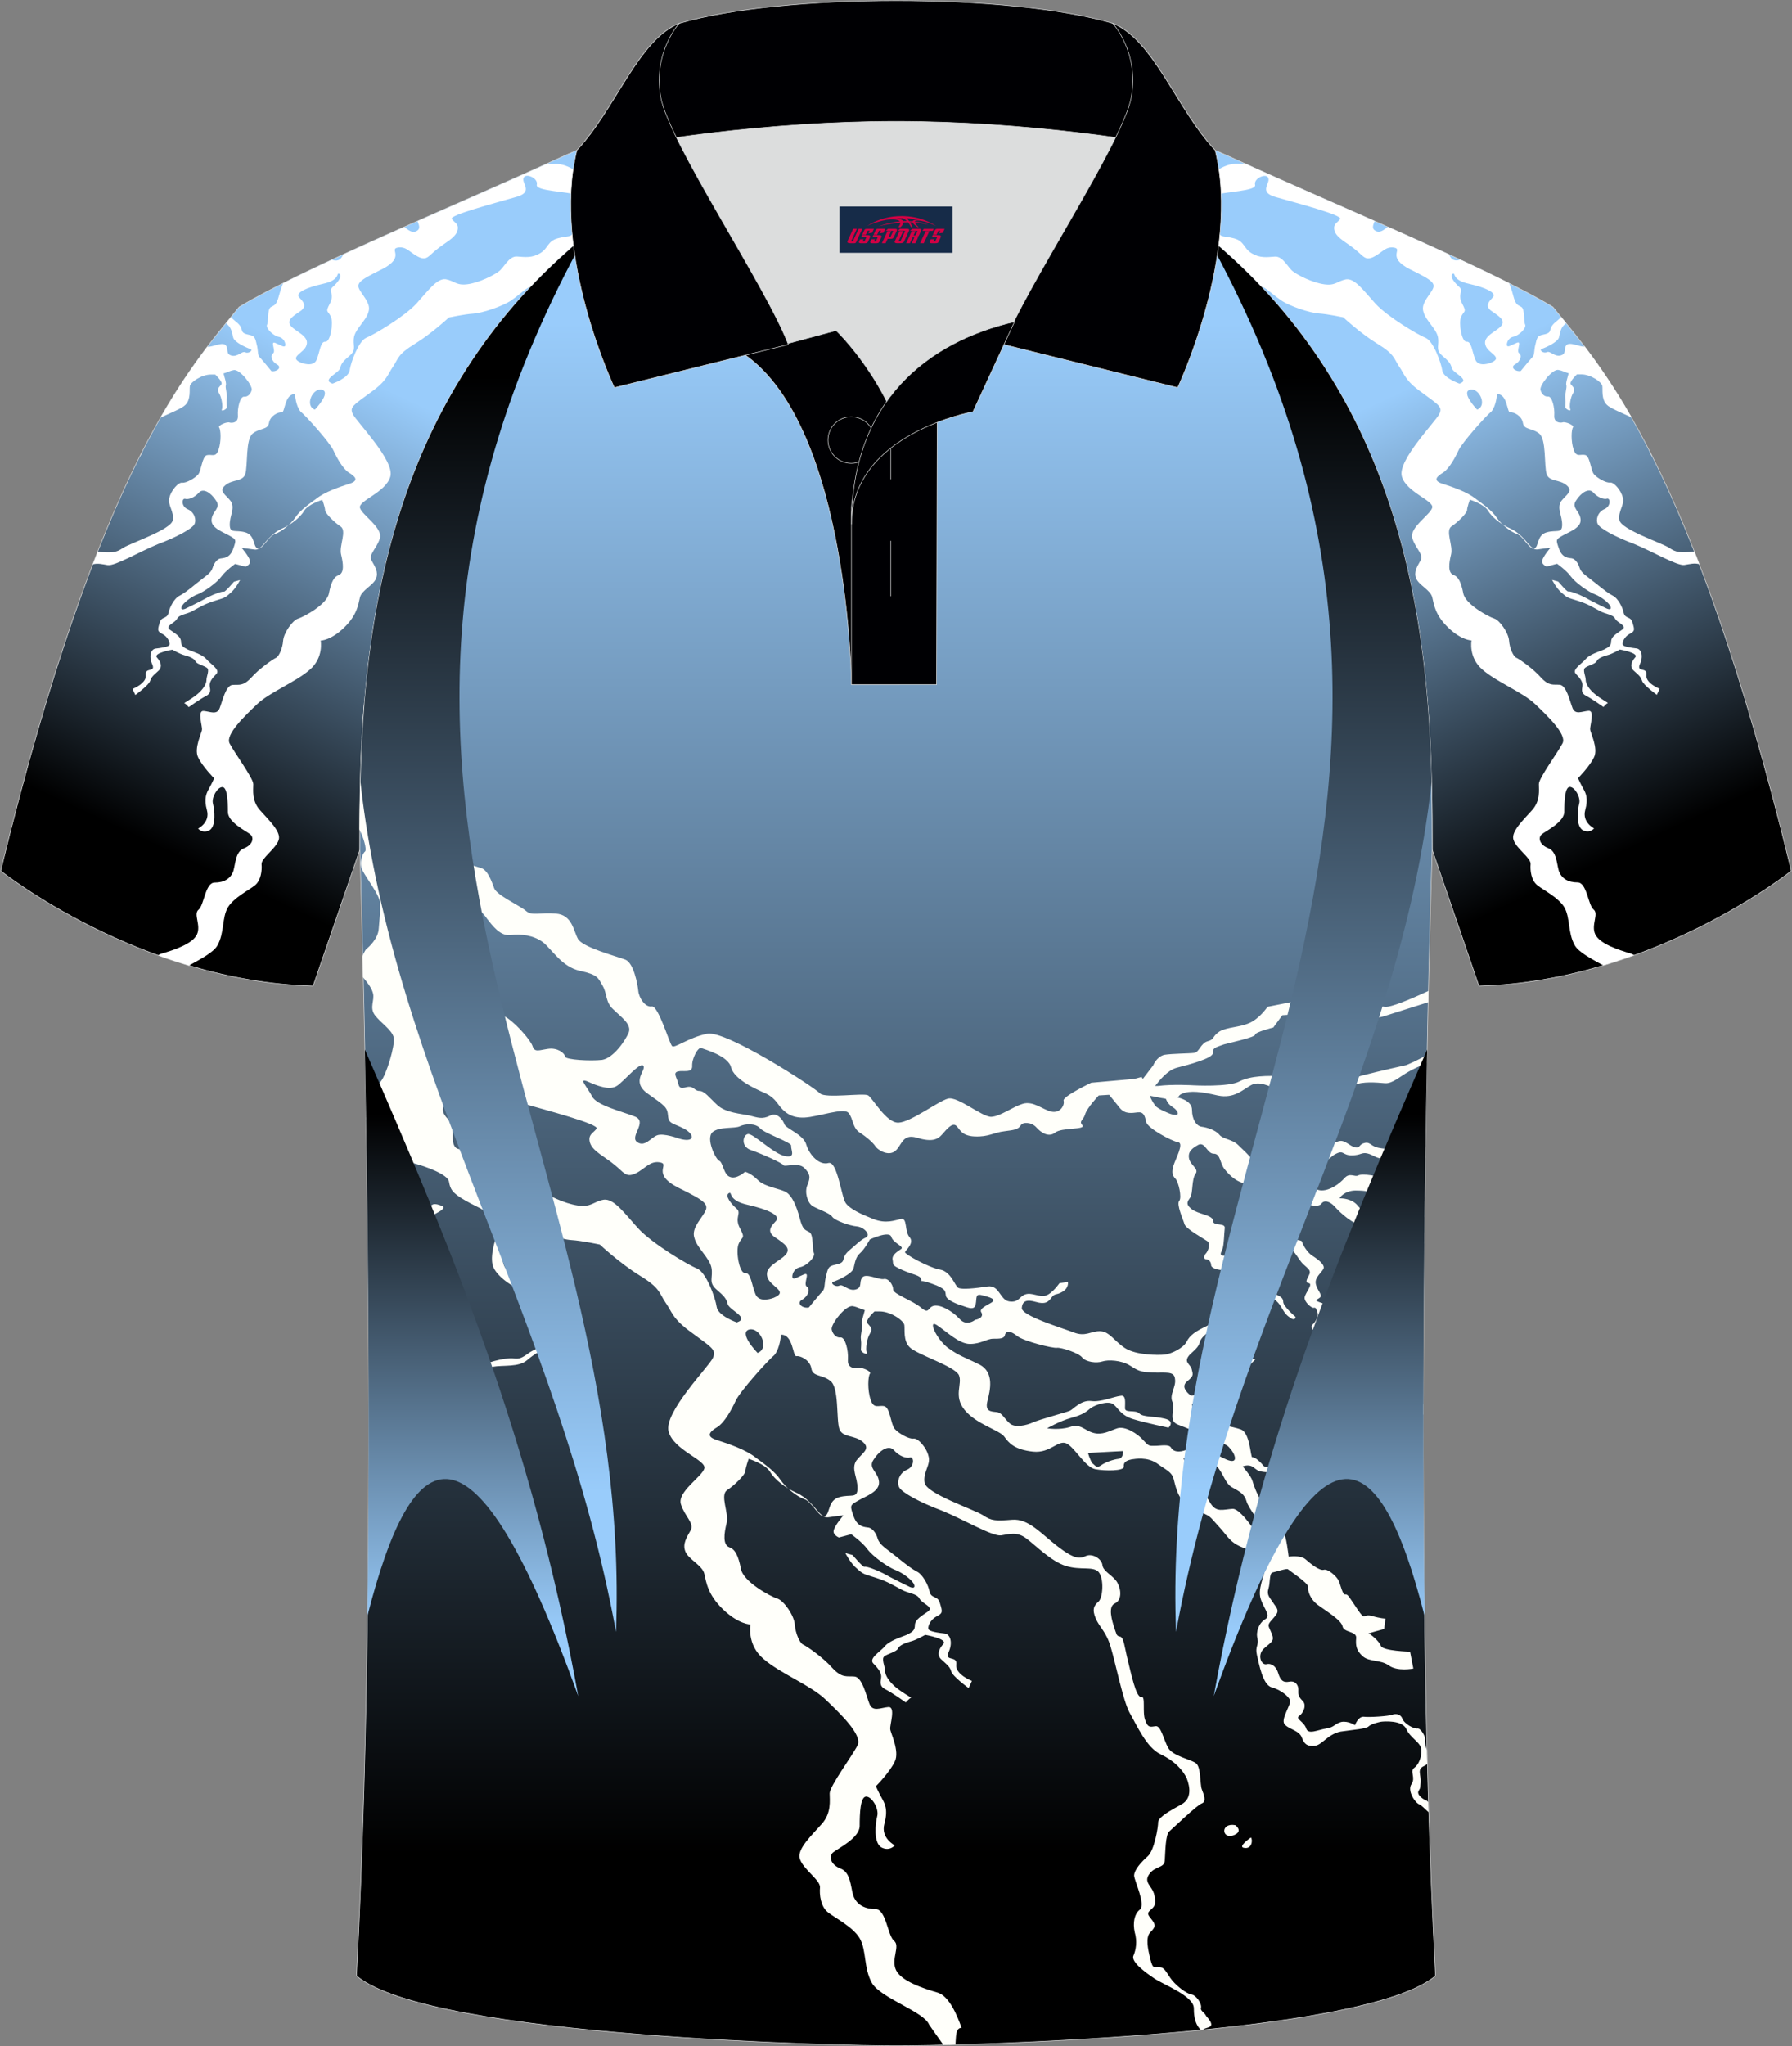 <?xml version="1.0" encoding="utf-8"?>
<!-- Generator: Adobe Illustrator 24.0.0, SVG Export Plug-In . SVG Version: 6.00 Build 0)  -->
<svg xmlns="http://www.w3.org/2000/svg" xmlns:xlink="http://www.w3.org/1999/xlink" version="1.1" id="图层_1" x="0px" y="0px" width="379.8px" height="433.5px" viewBox="0 0 379.8 433.5" enable-background="new 0 0 379.8 433.5" xml:space="preserve">
<rect x="0" y="0" width="379.8" height="433.5" fill="#808080" stroke="none"/>
<g>
	
		<linearGradient id="SVGID_1_" gradientUnits="userSpaceOnUse" x1="-1925.119" y1="201.615" x2="-1834.693" y2="7.697" gradientTransform="matrix(-1 0 0 1 -1575.963 0)">
		<stop offset="0.1" style="stop-color:#000000"/>
		<stop offset="0.606" style="stop-color:#99CCFB"/>
	</linearGradient>
	
		<path fill-rule="evenodd" clip-rule="evenodd" fill="url(#SVGID_1_)" stroke="#DCDDDD" stroke-width="0.118" stroke-miterlimit="22.926" d="   M246.7,27.75c4.32,1.37,9.2,3.29,15.06,5.95c21.94,10.02,53.7,23.08,67.38,31.34c10.24,12.8,29.36,32.42,50.52,119.44   c0,0-29.19,23.38-66.21,24.4c0,0-7.16-20.82-9.9-28.84c0-34.68-1.03-88.85-44.05-126.87c-8.02-7.36-28.69-19.88-41.87-26.31   L246.7,27.75z"/>
	<linearGradient id="SVGID_2_" gradientUnits="userSpaceOnUse" x1="30.644" y1="201.615" x2="121.069" y2="7.697">
		<stop offset="0.1" style="stop-color:#000000"/>
		<stop offset="0.606" style="stop-color:#99CCFB"/>
	</linearGradient>
	
		<path fill-rule="evenodd" clip-rule="evenodd" fill="url(#SVGID_2_)" stroke="#DCDDDD" stroke-width="0.118" stroke-miterlimit="22.926" d="   M133.1,27.75c-4.32,1.37-9.2,3.29-15.06,5.95C96.1,43.72,64.35,56.79,50.67,65.04C40.43,77.84,21.31,97.46,0.15,184.48   c0,0,29.19,23.38,66.21,24.4c0,0,7.17-20.82,9.9-28.84c0-34.68,1.03-88.85,44.05-126.87c8.02-7.36,28.69-19.88,41.87-26.31   L133.1,27.75z"/>
	<path fill-rule="evenodd" clip-rule="evenodd" fill="#FFFFFF" d="M133.93,27.72c-0.81,0.77-1.56,1.54-1.7,2.33   c-0.23,1.4,1.29,6.55,2.34,7.84c0.86,1.06,1.74,2.28,1.23,3.99c-6.41,4.12-12.09,8.17-15.49,11.29c-2.8,2.47-5.41,5.01-7.86,7.61   c-0.61-0.06-2.35,1.65-4.1,2.85c-1.88,1.29-6.2,2.7-8.07,2.81c-1.88,0.12-5.15,0.82-5.15,0.82s-3.63,3.4-7.26,5.62   c-3.63,2.22-3.4,3.04-4.56,4.79c-1.17,1.64-1.17,2.93-4.79,5.49c-3.63,2.7-4.45,3.04-3.74,4.56c0.7,1.52,8.89,9.82,7.96,13.22   c-0.93,3.4-6.9,5.15-6.44,6.67c0.46,1.52,4.92,4.22,4.21,6.44c-0.7,2.22-2.45,3.4-1.75,4.68c0.7,1.29,1.52,2.45,0.93,3.86   c-0.59,1.41-3.04,2.45-3.4,3.97c-0.36,1.52-0.59,3.74-3.4,6.44c-2.81,2.7-4.92,2.7-4.92,2.7s0.7,3.63-2.34,6.2   c-2.93,2.57-8.54,4.79-11.12,7.26c-2.57,2.45-6.78,6.44-5.85,8.31c0.93,1.87,5.03,7.37,5.03,8.66c0,1.29-0.35,3.51,1.41,5.5   c1.75,1.99,4.56,4.56,3.97,6.31c-0.59,1.88-3.74,3.86-3.63,5.15c0.12,1.29-0.12,3.4-1.4,4.45c-1.29,1.05-4.45,2.57-5.74,4.68   c-1.29,2.22-0.7,5.38-2.22,8.07c-0.84,1.48-3.58,2.89-6.04,4.25c-2.25-0.67-4.44-1.39-6.55-2.16c0.21-0.14,0.43-0.25,0.65-0.33   c2.81-0.82,6.67-2.11,7.6-4.09c0.93-1.99-0.82-4.33,0.35-5.26c1.17-0.93,1.41-5.74,3.4-5.74c1.99,0,3.4-0.82,3.97-2.45   c0.47-1.64,0.47-4.09,2.22-4.79c1.88-0.7,2.22-2.22,1.41-2.93c-0.82-0.7-4.79-2.57-4.79-4.79c0-2.22-0.11-5.26-1.17-5.26   c-1.06,0-2.34,2.22-1.99,3.51c0.35,1.4,0.7,4.68-0.7,5.62c-1.52,0.82-2.45-0.34-2.45-0.34s2.57-1.29,1.88-3.86   c-0.7-2.57-0.11-3.63,0.47-4.68c0.59-1.05,1.05-2.11,1.05-2.11s-2.45-2.45-3.4-4.45c-0.93-1.88,0.82-5.27,0.82-5.85   c0.12-0.7-1.05-4.09,0.35-3.97c1.39,0.12,2.81,0.93,3.4-0.59c0.59-1.52,1.29-4.79,2.7-4.92c1.41-0.12,2.22,0.35,3.97-1.52   c1.64-1.88,4.68-3.97,5.26-4.22c0.59-0.23,1.41-1.99,1.52-3.63c0.12-1.64,1.99-4.33,3.16-4.68c1.17-0.35,6.2-3.04,6.55-5.38   c0.47-2.34,1.05-3.51,2.11-3.86c1.17-0.47,0.93-2.45,0.47-4.33c-0.47-1.88,1.29-5.03-0.12-5.97c-1.29-0.82-3.27-2.81-3.27-3.4   c0-0.59-0.59-2.22-0.59-2.22s-3.04,0.93-3.86,2.34c-0.82,1.4-2.81,2.93-4.68,3.74c-1.88,0.82-3.16,2.45-3.86,3.27   c-0.7,0.82-1.29,1.29-1.99,1.17c-0.7-0.11-2.7-0.35-2.7-0.35s1.52,1.75,1.75,2.7c0.23,0.82-0.93,1.29-0.93,1.29l-2.22-0.59   c0,0-1.99,1.41-2.93,2.7c-0.93,1.29-3.74,3.27-5.03,3.74c-1.29,0.47-3.16,1.88-3.4,2.7c-0.23,0.82,0.82,0.35,0.82,0.35   s3.4-1.64,4.79-2.45c1.41-0.7,3.04-1.29,3.4-1.17c0.23,0.11,2.11-2.11,2.11-2.11l1.29-0.35c0,0-0.93,1.88-2.11,2.81   c-1.17,1.05-1.17,0.93-3.4,1.64c-2.22,0.7-3.4,1.52-4.56,2.11c-1.17,0.7-2.81,0.7-3.27,1.64c-0.47,0.93-2.7,1.52-1.52,2.34   c1.17,0.82,2.22,1.41,2.34,2.34c0,1.05,0.35,1.29,1.52,1.88c1.17,0.47,3.04,1.05,3.86,1.99c0.7,0.93,3.04,2.22,2.11,3.16   c-0.93,0.93-1.52,1.75-1.4,2.57c0.12,0.82,0.35,1.52-0.82,2.11c-1.17,0.59-3.63,2.34-3.63,2.34s-0.7-0.82-0.93-0.82   c-0.23,0,1.4-0.82,2.7-1.88c1.29-1.05,1.99-2.22,1.99-3.04c0-0.82,0.7-2.11,0.12-2.57c-0.59-0.47-2.22-0.82-2.45-1.4   c-0.23-0.59-1.4-1.05-2.34-1.29c-0.93-0.23-2.57-1.17-2.57-1.17s-4.09,0.7-3.27,1.64c0.82,0.93,1.17,1.88,0.47,2.7   c-0.7,0.7-1.64,1.29-1.88,2.22c-0.23,0.93-3.16,3.04-3.16,3.04l-0.59-1.29c0,0,3.04-1.17,2.81-2.93c-0.23-1.75,2.11-0.47,1.4-2.22   c-0.82-1.75-0.35-3.27,0.7-3.4c1.05-0.12,2.81-0.35,2.93-0.82c0.11-0.47-0.35-1.64-1.41-2.22c-1.17-0.59-1.17-0.82-0.7-2.34   c0.35-1.52,1.52-0.82,1.88-2.11c0.23-1.29,1.29-3.16,2.22-3.63c0.93-0.47,1.88-1.17,3.74-2.7c1.88-1.52,3.04-2.11,3.4-3.27   c0.35-1.17,1.05-1.88,1.64-1.99c0.59-0.12,1.99,0,2.7-1.99c0.7-1.99,0.7-1.99-0.7-2.81c-1.41-0.82-3.97-1.64-3.86-3.4   c0.12-1.88,2.11-2.45,0.93-4.09c-1.05-1.64-2.7-2.7-3.63-1.64c-0.93,1.05-2.22,1.52-2.93,1.29c-0.7-0.12-0.82,1.64,0.59,2.22   c1.4,0.59,1.88,2.22,1.4,3.16c-0.47,0.93-3.63,2.69-7.72,4.21c-3.98,1.64-9.12,4.68-10.64,4.45c-1.1-0.17-2.09-0.46-3.17-0.16   c0.35-0.91,0.69-1.8,1.04-2.68l0.11,0.01c2.93,0.23,3.74,0.23,5.26-0.82c1.64-1.05,10.18-3.86,10.53-5.85   c0.35-1.88-1.17-3.27-0.7-4.79c0.35-1.52,1.88-3.27,2.69-3.16c0.82,0.12,2.7-0.93,3.4-1.75c0.7-0.82,0.82-3.86,1.88-4.09   c1.05-0.23,1.88,0.59,2.45-1.17c0.59-1.75,0.47-4.22,0.12-4.68c-0.35-0.47,1.75-1.29,2.22-1.05c0.47,0.12,1.88,0.12,1.75-1.52   c-0.11-1.64,0.47-3.97,1.29-3.97c0.7,0.11,1.4-0.47,1.64-1.41c0.23-0.93-2.57-4.56-3.86-4.21c-0.7,0.11-1.29,0.47-2.11,0.7   c0.11,0.59,0.7,2.11,0.47,2.57c-0.12,0.47,0.35,1.88,0.23,2.7c-0.11,0.82,0,1.4,0,1.88c0,0.47-1.29,1.05-1.05,0.47   c0.23-0.59,0-2.45-0.59-3.4c-0.59-0.93,0-1.29,0.47-1.88c0.35-0.47-0.82-1.64-1.29-2.11c-0.35,0-0.59,0-0.93,0   c-1.99,0-4.33,1.64-4.45,2.45c-0.12,0.82,0.23,2.81-0.93,3.97c-0.66,0.72-3.1,1.7-5.27,2.7c3.63-6.35,6.97-11.14,9.93-15.03   l0.07,0.02c0.93,0.12,3.27-1.17,3.86-0.23c0.59,0.82-0.11,1.75,1.17,2.11c1.29,0.35,2.22-1.05,2.93-0.7   c0.7,0.35,1.75-0.47,1.05-0.7c-0.7-0.23-3.4-1.4-3.63-2.45c-0.23-0.93-0.35-1.99-1.17-2.69c-0.11-0.09-0.22-0.21-0.33-0.33   l1.02-1.25c0.41,0.36,0.86,0.77,1.43,1.24c1.41,1.29,0.35,1.88,1.88,2.34c1.52,0.35,1.75,0.35,2.11,1.99   c0.47,1.64,0.11,2.45,0.82,3.04c0.82,0.91,2.34,2.79,2.34,2.79l0,0l0,0l0,0l0,0l0,0c1.17,0.23,2.34-0.82,1.17-1.41   c-1.05-0.59-1.52-1.88-0.82-2.34c0.7-0.47-0.7-2.69,0.47-2.22c1.17,0.47,1.88,1.05,2.11,0.59c0.12-0.47-0.23-1.64-1.4-1.88   c-1.17-0.23-2.81-1.88-2.45-2.57c0.35-0.7,0-3.27,0.82-3.74c0.82-0.47,1.17-0.35,1.75-2.57c0.24-0.91,0.52-1.75,0.83-2.45   c3.15-1.59,6.65-3.26,10.36-4.99c0.43,0.17,0.9,0.24,1.33,0.07c0.48-0.14,0.79-0.63,1.03-1.16c4.14-1.91,8.52-3.87,12.98-5.85   c0.88,0.65,1.75,1.5,2.83,0.69c0.55-0.45,0.27-1.17-0.05-1.92c9.43-4.17,19.07-8.36,27.47-12.16c0.47,0.07,1,0.09,1.6,0.04   c3.16-0.23,5.97,2.93,6.79,2.45c0.82-0.59,0.35-4.56-0.59-5.74c-0.04-0.05-0.08-0.1-0.12-0.15c3.5-1.46,6.62-2.62,9.5-3.53   L133.93,27.72L133.93,27.72z M30.28,95.39l-0.77,1.53C29.91,96.39,30.15,95.88,30.28,95.39L30.28,95.39z M62.53,83.5   c-2.22-0.11-2.11,3.97-2.81,3.86c-0.7-0.11-2.45,0.7-2.7,2.22c-0.23,1.52-1.88,1.05-3.4,2.22c-1.64,1.17-1.05,6.9-1.64,8.66   c-0.59,1.64-2.69,1.05-4.22,2.34c-1.52,1.29,0.12,1.99,1.17,3.4c0.93,1.52-0.23,2.93-0.23,4.92c0,1.99,1.17,1.05,3.27,1.64   c2.11,0.59,1.64,2.93,2.57,3.4c1.05,0.47,2.34-2.57,3.74-3.04c1.4-0.47,3.4-2.11,4.33-3.51c0.93-1.41,2.7-2.7,4.45-3.97   c1.75-1.4,4.79-2.45,7.02-3.16c2.22-0.7,1.05-1.64-0.12-2.34c-1.29-0.82-2.57-3.16-3.27-4.68c-0.7-1.64-5.85-7.37-7.02-8.31   C62.64,85.85,62.53,83.5,62.53,83.5L62.53,83.5L62.53,83.5L62.53,83.5L62.53,83.5L62.53,83.5L62.53,83.5z M70.48,81.27   c0,0,3.4-1.17,3.63-2.81c0.23-1.64,1.88-6.2,3.51-6.9c1.75-0.7,8.19-4.56,10.65-7.26c2.45-2.7,4.33-5.38,6.2-5.15   c1.88,0.35,2.22,1.4,4.68,1.05c2.45-0.35,5.5-1.88,6.55-2.7c1.05-0.7,2.11-3.27,3.86-3.16c1.75,0.12,3.16,0.35,4.92-0.7   c1.75-1.05,1.52-2.57,3.74-3.16c2.22-0.59,2.81-0.12,3.27-1.29c0.47-1.17-0.35-3.16,0.93-4.45c1.29-1.29,1.52-2.45-0.23-3.4   c-1.75-0.82-8.78-0.82-8.42-2.22c0.35-1.4-2.45-2.57-2.81-1.4c-0.47,1.17,2.34,3.04-1.88,4.09C105,43,95.16,45.57,95.75,46.38   c0.59,0.82,1.64,1.05,1.17,2.57c-0.47,1.52-2.81,2.57-4.45,3.97c-1.64,1.29-1.99,2.34-3.74,1.52c-1.75-0.82-2.57-2.34-4.45-1.99   c-1.88,0.35,1.75,1.99-3.27,4.56c-5.03,2.45-5.62,3.04-4.68,4.56c0.93,1.52,2.34,2.93,1.75,4.56c-0.47,1.75-2.7,3.51-3.04,5.26   c-0.35,1.75,0.59,2.57-0.82,3.86c-1.52,1.29-1.88,1.75-2.11,2.7C71.89,79.05,68.03,80.45,70.48,81.27L70.48,81.27L70.48,81.27   L70.48,81.27L70.48,81.27L70.48,81.27L70.48,81.27z M66.74,86.78c0,0,3.51-3.63,1.52-4.22C66.27,82.1,64.52,85.96,66.74,86.78   L66.74,86.78L66.74,86.78L66.74,86.78L66.74,86.78L66.74,86.78L66.74,86.78z M63.82,76.84c0,0,2.57,1.05,3.27-0.59   c0.7-1.64,0.82-3.97,1.88-3.86c1.05,0.12,1.75-3.97,1.17-5.26c-0.59-1.41-1.29-0.82-0.23-2.81c1.05-1.99-0.35-2.7,0.59-3.51   c0.93-0.82,2.22-2.34,1.41-2.81c-0.7-0.35,0.35,1.29-3.4,2.11c-3.63,0.82-5.85,1.88-5.15,2.81c0.7,0.82,1.99,1.88,0.23,3.04   c-1.75,1.17-2.93,1.99-1.88,3.16c1.05,1.17,3.86,2.11,3.27,3.97C64.52,74.84,61,75.66,63.82,76.84L63.82,76.84L63.82,76.84   L63.82,76.84L63.82,76.84L63.82,76.84z"/>
	<path fill-rule="evenodd" clip-rule="evenodd" fill="#FFFFFF" d="M245.87,27.72l0.83,0.02c2.88,0.91,6.01,2.07,9.5,3.53   c-0.04,0.05-0.07,0.11-0.12,0.15c-0.93,1.17-1.41,5.15-0.59,5.74c0.82,0.47,3.63-2.68,6.79-2.45c0.6,0.04,1.13,0.02,1.6-0.04   c8.4,3.8,18.03,7.99,27.47,12.16c-0.32,0.75-0.6,1.48-0.05,1.92c1.08,0.8,1.95-0.04,2.83-0.69c4.46,1.98,8.83,3.94,12.98,5.85   c0.24,0.54,0.54,1.02,1.03,1.16c0.43,0.17,0.9,0.1,1.33-0.07c3.71,1.73,7.21,3.4,10.36,4.99c0.31,0.71,0.59,1.54,0.83,2.45   c0.58,2.22,0.93,2.1,1.75,2.57c0.82,0.47,0.47,3.04,0.82,3.74c0.36,0.69-1.28,2.34-2.45,2.57c-1.17,0.24-1.52,1.4-1.4,1.88   c0.23,0.46,0.93-0.12,2.11-0.59c1.17-0.47-0.23,1.75,0.47,2.22c0.7,0.46,0.23,1.75-0.82,2.34c-1.16,0.59,0,1.64,1.17,1.41l0,0l0,0   l0,0l0,0l0,0c0,0,1.52-1.88,2.34-2.79c0.7-0.59,0.35-1.41,0.82-3.04c0.36-1.65,0.59-1.65,2.11-1.99c1.53-0.46,0.47-1.05,1.88-2.34   c0.57-0.47,1.02-0.89,1.43-1.24l1.02,1.25c-0.11,0.12-0.22,0.24-0.33,0.33c-0.83,0.7-0.94,1.76-1.17,2.69   c-0.23,1.05-2.93,2.22-3.63,2.45c-0.7,0.23,0.35,1.05,1.05,0.7c0.7-0.35,1.64,1.05,2.93,0.7c1.29-0.36,0.59-1.29,1.17-2.11   c0.59-0.94,2.93,0.35,3.86,0.23l0.07-0.02c2.96,3.89,6.3,8.68,9.93,15.03c-2.17-1.01-4.62-1.98-5.27-2.7   c-1.16-1.16-0.82-3.16-0.93-3.97c-0.11-0.82-2.45-2.45-4.45-2.45c-0.34,0-0.59,0-0.93,0c-0.47,0.47-1.64,1.64-1.29,2.11   c0.47,0.59,1.06,0.94,0.47,1.88c-0.59,0.94-0.82,2.81-0.59,3.4c0.24,0.58-1.05,0-1.05-0.47c0-0.47,0.11-1.06,0-1.88   c-0.12-0.82,0.35-2.22,0.23-2.7c-0.23-0.46,0.36-1.98,0.47-2.57c-0.82-0.23-1.4-0.59-2.11-0.7c-1.29-0.35-4.09,3.28-3.86,4.21   c0.23,0.93,0.93,1.52,1.64,1.41c0.82,0,1.4,2.34,1.29,3.97c-0.13,1.64,1.28,1.64,1.75,1.52c0.47-0.24,2.57,0.58,2.22,1.05   c-0.36,0.46-0.47,2.93,0.12,4.68c0.58,1.76,1.41,0.94,2.45,1.17c1.06,0.23,1.17,3.27,1.88,4.09c0.7,0.82,2.58,1.87,3.4,1.75   c0.82-0.11,2.35,1.64,2.69,3.16c0.47,1.52-1.05,2.92-0.7,4.79c0.35,1.99,8.89,4.8,10.53,5.85c1.52,1.05,2.34,1.05,5.26,0.82   l0.11-0.01c0.34,0.88,0.69,1.77,1.04,2.68c-1.08-0.3-2.07-0.01-3.17,0.16c-1.52,0.23-6.67-2.81-10.64-4.45   c-4.09-1.52-7.25-3.28-7.72-4.21c-0.47-0.93,0-2.57,1.4-3.16c1.4-0.59,1.29-2.34,0.59-2.22c-0.7,0.23-1.99-0.24-2.93-1.29   c-0.93-1.06-2.58,0-3.63,1.64c-1.17,1.64,0.82,2.21,0.93,4.09c0.12,1.76-2.45,2.58-3.86,3.4c-1.41,0.82-1.41,0.82-0.7,2.81   c0.7,1.99,2.11,1.88,2.7,1.99c0.59,0.11,1.29,0.82,1.64,1.99c0.36,1.16,1.52,1.75,3.4,3.27c1.87,1.52,2.81,2.22,3.74,2.7   c0.93,0.47,1.99,2.34,2.22,3.63c0.36,1.29,1.53,0.59,1.88,2.11c0.47,1.52,0.47,1.75-0.7,2.34c-1.06,0.59-1.52,1.75-1.41,2.22   c0.12,0.47,1.88,0.7,2.93,0.82c1.05,0.13,1.52,1.65,0.7,3.4c-0.7,1.75,1.64,0.47,1.4,2.22c-0.23,1.75,2.81,2.93,2.81,2.93   l-0.59,1.29c0,0-2.93-2.11-3.16-3.04c-0.24-0.93-1.17-1.52-1.88-2.22c-0.7-0.82-0.35-1.76,0.47-2.7c0.82-0.93-3.27-1.64-3.27-1.64   s-1.64,0.94-2.57,1.17c-0.93,0.24-2.11,0.7-2.34,1.29c-0.23,0.59-1.87,0.93-2.45,1.4c-0.59,0.46,0.12,1.75,0.12,2.57   c0,0.82,0.7,1.99,1.99,3.04c1.29,1.06,2.93,1.88,2.7,1.88s-0.93,0.82-0.93,0.82s-2.45-1.75-3.63-2.34   c-1.16-0.59-0.93-1.29-0.82-2.11c0.11-0.82-0.47-1.64-1.4-2.57c-0.93-0.93,1.4-2.22,2.11-3.16c0.82-0.94,2.69-1.52,3.86-1.99   c1.17-0.59,1.52-0.83,1.52-1.88c0.12-0.93,1.17-1.52,2.34-2.34c1.18-0.82-1.05-1.4-1.52-2.34c-0.46-0.93-2.1-0.93-3.27-1.64   c-1.16-0.59-2.34-1.41-4.56-2.11c-2.22-0.7-2.22-0.59-3.4-1.64c-1.17-0.93-2.11-2.81-2.11-2.81l1.29,0.35c0,0,1.88,2.22,2.11,2.11   c0.36-0.12,1.99,0.47,3.4,1.17c1.39,0.82,4.79,2.45,4.79,2.45s1.05,0.47,0.82-0.35c-0.24-0.82-2.11-2.22-3.4-2.7   c-1.29-0.47-4.1-2.45-5.03-3.74c-0.93-1.29-2.93-2.7-2.93-2.7l-2.22,0.59c0,0-1.16-0.47-0.93-1.29c0.23-0.94,1.75-2.7,1.75-2.7   s-1.99,0.23-2.7,0.35c-0.7,0.12-1.29-0.36-1.99-1.17c-0.7-0.82-1.98-2.45-3.86-3.27c-1.87-0.82-3.86-2.34-4.68-3.74   c-0.82-1.41-3.86-2.34-3.86-2.34s-0.59,1.64-0.59,2.22c0,0.59-1.98,2.58-3.27,3.4c-1.41,0.93,0.36,4.09-0.12,5.97   c-0.46,1.88-0.7,3.86,0.47,4.33c1.06,0.35,1.64,1.52,2.11,3.86c0.36,2.34,5.38,5.03,6.55,5.38c1.17,0.35,3.04,3.04,3.16,4.68   c0.11,1.64,0.93,3.4,1.52,3.63c0.59,0.24,3.63,2.34,5.26,4.22c1.75,1.87,2.57,1.4,3.97,1.52c1.41,0.13,2.11,3.4,2.7,4.92   c0.59,1.52,2,0.7,3.4,0.59c1.4-0.11,0.23,3.27,0.35,3.97c0,0.59,1.75,3.97,0.82,5.85c-0.94,1.99-3.4,4.45-3.4,4.45   s0.46,1.06,1.05,2.11c0.59,1.05,1.18,2.11,0.47,4.68c-0.69,2.57,1.88,3.86,1.88,3.86s-0.93,1.16-2.45,0.34   c-1.41-0.94-1.05-4.22-0.7-5.62c0.35-1.29-0.93-3.51-1.99-3.51c-1.06,0-1.17,3.04-1.17,5.26c0,2.22-3.97,4.09-4.79,4.79   c-0.82,0.7-0.47,2.22,1.41,2.93c1.75,0.7,1.75,3.16,2.22,4.79c0.58,1.64,1.98,2.45,3.97,2.45c1.99,0,2.22,4.8,3.4,5.74   c1.16,0.93-0.59,3.27,0.35,5.26c0.93,1.98,4.79,3.27,7.6,4.09c0.22,0.08,0.44,0.19,0.65,0.33c-2.11,0.76-4.3,1.49-6.55,2.16   c-2.46-1.36-5.2-2.76-6.04-4.25c-1.52-2.7-0.93-5.85-2.22-8.07c-1.29-2.11-4.45-3.63-5.74-4.68c-1.29-1.05-1.52-3.16-1.4-4.45   c0.12-1.29-3.04-3.27-3.63-5.15c-0.59-1.75,2.22-4.32,3.97-6.31c1.75-1.98,1.41-4.21,1.41-5.5c0-1.29,4.1-6.8,5.03-8.66   c0.93-1.87-3.28-5.85-5.85-8.31c-2.58-2.46-8.19-4.69-11.12-7.26c-3.04-2.57-2.34-6.2-2.34-6.2s-2.11,0-4.92-2.7   c-2.81-2.69-3.04-4.92-3.4-6.44c-0.36-1.52-2.81-2.57-3.4-3.97c-0.59-1.4,0.23-2.57,0.93-3.86c0.7-1.28-1.05-2.45-1.75-4.68   c-0.7-2.22,3.75-4.92,4.21-6.44c0.46-1.52-5.51-3.27-6.44-6.67c-0.93-3.4,7.26-11.7,7.96-13.22c0.7-1.52-0.11-1.87-3.74-4.56   c-3.62-2.57-3.62-3.86-4.79-5.49c-1.16-1.75-0.93-2.57-4.56-4.79c-3.63-2.22-7.26-5.62-7.26-5.62s-3.27-0.7-5.15-0.82   c-1.88-0.11-6.2-1.52-8.07-2.81c-1.75-1.21-3.5-2.91-4.1-2.85c-2.45-2.6-5.07-5.14-7.86-7.61c-3.4-3.12-9.08-7.17-15.49-11.29   c-0.51-1.71,0.36-2.93,1.23-3.99c1.05-1.29,2.57-6.44,2.34-7.84C247.43,29.26,246.68,28.5,245.87,27.72L245.87,27.72z    M349.52,95.39c0.14,0.49,0.37,1,0.77,1.53L349.52,95.39L349.52,95.39z M317.27,83.5L317.27,83.5L317.27,83.5L317.27,83.5   L317.27,83.5L317.27,83.5c0,0-0.12,2.35-1.16,3.65c-1.17,0.93-6.31,6.67-7.02,8.31c-0.7,1.52-1.98,3.86-3.27,4.68   c-1.16,0.7-2.34,1.64-0.12,2.34c2.22,0.7,5.26,1.75,7.02,3.16c1.75,1.28,3.51,2.57,4.45,3.97c0.93,1.4,2.93,3.04,4.33,3.51   c1.41,0.47,2.7,3.51,3.74,3.04c0.93-0.47,0.46-2.81,2.57-3.4c2.1-0.59,3.27,0.36,3.27-1.64c0-1.99-1.16-3.4-0.23-4.92   c1.06-1.4,2.69-2.11,1.17-3.4c-1.52-1.29-3.63-0.7-4.22-2.34c-0.59-1.76,0-7.49-1.64-8.66c-1.52-1.17-3.17-0.7-3.4-2.22   c-0.24-1.52-1.99-2.34-2.7-2.22C319.38,87.47,319.5,83.38,317.27,83.5L317.27,83.5z M309.32,81.27L309.32,81.27L309.32,81.27   L309.32,81.27L309.32,81.27L309.32,81.27c2.45-0.82-1.41-2.22-1.64-3.31c-0.23-0.94-0.59-1.41-2.11-2.7   c-1.41-1.29-0.47-2.11-0.82-3.86c-0.35-1.75-2.57-3.51-3.04-5.26c-0.59-1.64,0.82-3.04,1.75-4.56c0.94-1.52,0.36-2.11-4.68-4.56   c-5.02-2.57-1.4-4.21-3.27-4.56c-1.88-0.35-2.7,1.17-4.45,1.99c-1.75,0.82-2.11-0.23-3.74-1.52c-1.64-1.41-3.97-2.45-4.45-3.97   c-0.46-1.52,0.59-1.75,1.17-2.57c0.59-0.82-9.25-3.39-13.34-4.56c-4.21-1.05-1.41-2.92-1.88-4.09c-0.36-1.16-3.16,0-2.81,1.4   c0.36,1.41-6.67,1.41-8.42,2.22c-1.75,0.94-1.52,2.11-0.23,3.4c1.28,1.29,0.46,3.27,0.93,4.45c0.46,1.17,1.05,0.7,3.27,1.29   c2.22,0.59,1.99,2.11,3.74,3.16c1.76,1.05,3.17,0.82,4.92,0.7c1.75-0.11,2.81,2.45,3.86,3.16c1.06,0.82,4.1,2.35,6.55,2.7   c2.45,0.36,2.8-0.7,4.68-1.05c1.87-0.23,3.74,2.45,6.2,5.15c2.45,2.7,8.89,6.55,10.65,7.26c1.64,0.7,3.28,5.26,3.51,6.9   C305.92,80.1,309.32,81.27,309.32,81.27L309.32,81.27z M313.06,86.78L313.06,86.78L313.06,86.78L313.06,86.78L313.06,86.78   L313.06,86.78c2.22-0.82,0.47-4.68-1.52-4.22C309.55,83.15,313.06,86.78,313.06,86.78L313.06,86.78z M315.98,76.84L315.98,76.84   L315.98,76.84L315.98,76.84L315.98,76.84c2.81-1.17-0.7-1.99-1.16-3.75c-0.59-1.87,2.22-2.8,3.27-3.97   c1.05-1.16-0.13-1.98-1.88-3.16c-1.76-1.16-0.47-2.22,0.23-3.04c0.7-0.93-1.52-1.99-5.15-2.81c-3.74-0.82-2.7-2.45-3.4-2.11   c-0.82,0.47,0.47,1.99,1.41,2.81c0.93,0.82-0.46,1.52,0.59,3.51c1.06,1.99,0.36,1.41-0.23,2.81c-0.58,1.29,0.13,5.38,1.17,5.26   c1.06-0.11,1.17,2.22,1.88,3.86C313.42,77.89,315.98,76.84,315.98,76.84L315.98,76.84z"/>
	<g>
		
			<linearGradient id="SVGID_5_" gradientUnits="userSpaceOnUse" x1="-1741.469" y1="433.374" x2="-1741.469" y2="27.752" gradientTransform="matrix(-1 0 0 1 -1551.567 0)">
			<stop offset="0.1" style="stop-color:#000000"/>
			<stop offset="0.9" style="stop-color:#99CCFB"/>
		</linearGradient>
		
			<path fill-rule="evenodd" clip-rule="evenodd" fill="url(#SVGID_5_)" stroke="#DCDDDD" stroke-width="0.118" stroke-miterlimit="22.926" d="    M76.26,180.05c0,0,4.68,137.15-0.7,238.51c15.6,13.15,104.62,14.84,114.34,14.82c9.72,0.03,98.74-1.67,114.34-14.82    c-5.38-101.36-0.7-238.51-0.7-238.51c0-34.68-1.03-88.85-44.05-126.87c-7.66-7.03-26.88-18.77-40.06-25.42l-59.04-0.01    c-13.19,6.64-32.42,18.39-40.08,25.43C77.29,91.2,76.26,145.37,76.26,180.05z"/>
		<g>
			<path fill-rule="evenodd" clip-rule="evenodd" fill="#FFFFFA" d="M231.29,229.37L231.29,229.37L231.29,229.37L231.29,229.37     L231.29,229.37L231.29,229.37c0,0,6.06-0.55,9.14-0.81l1.52-0.41l0.27,0.41l2.21-2.89c0,0,0.69-1.8,2.34-2.21     c1.65-0.27,5.23-0.27,6.33-0.41c1.1-0.14,1.37-2.07,2.89-2.48c1.52-0.41,0.83-0.96,2.48-2.06c1.65-0.96,4.12-0.83,6.33-1.79     c2.2-0.96,3.85-3.44,3.85-3.44l6.19-1.23c0,0,3.02,0.68,4.54,0.41c1.37-0.14,2.33,0.27,3.02,1.1c0.69,0.83,5.23,0.42,6.33-0.41     c1.1-0.83,2.2-0.13,4.81,0.14c1.31,0.12,5.44-1.64,9.21-3.37l-0.05,2.39l-9.16,2.9c0,0-2.75,0.96-6.06,0.41     c-3.29-0.56-3.02,0.41-3.02,0.41s-1.1,1.65-4.27,0.27c-3.31-1.25-1.65-1.65-1.65-1.65l-6.75,0.41l-1.92,2.61     c0,0-3.85,0.96-3.85,1.52c0,0.54-5.09,1.65-6.61,2.06c-1.52,0.56-2.48,0.69-2.34,1.79c0.14,1.11-4.96,2.48-7.71,3.17     c-1.92,0.54-3.58,2.61-4.54,3.85c0.15,0,0.28,0,0.55,0c3.17-0.41,7.57-0.14,7.57-0.14s7.44,0.41,9.77-0.83     c2.33-1.23,6.06-1.23,8.94-1.1c2.89,0.14,5.08-0.42,6.46-0.69c1.38-0.28,0.69,0.41,3.3,1.23c2.75,0.83,3.44,0.41,7.29-0.69     c3.73-0.97,9.36-2.21,9.36-2.21s2.73-1.11,4.39-2.21l-0.03,1.78c-1.4,0.58-2.93,1.27-3.81,1.79c-1.79,0.96-3.44,2.61-5.09,2.48     c-1.79-0.15-4.81-0.42-6.46,0.41c-1.65,0.83-3.17,1.37-5.78,1.23c-2.61-0.13-1.52-1.92-4.13-0.96c-2.61,0.96-3.71,1.65-5.92,0.83     c-2.21-0.83-4.27-2.06-6.06-1.1c-1.79,0.97-3.58,2.9-7.02,2.21c-3.44-0.81-5.92-1.1-7.57-0.41c-0.69,0.27-0.69,0.55-0.96,0.83     l0,0c0,0,3.02,0.55,3.02,2.61c0,2.06,0.96,3.44,2.06,3.58c1.1,0.14,2.89,0.69,3.71,1.65c0.69,0.97,2.76,0.97,4,2.21     c1.23,1.23,3.58,3.16,3.71,4.67c0.14,1.52,2.06,2.06,2.75,1.92c0.69-0.13,5.64-1.65,6.33-2.48c0.69-0.96,1.65-1.1,2.61-1.79     c0.97-0.69,3.86-1.23,4-1.79c0.14-0.56,1.65-1.52,2.62-1.38c0.96,0.15,1.92,1.25,2.89,1.38c0.96,0.14,0.69-0.69,1.92-0.96     c1.25-0.28,1.25,0.83,3.31,1.1c2.06,0.41,4.27-0.27,5.23,0c0.96,0.42-0.27,1.52,0.83,1.65c1.11,0.14,1.65-1.37,2.34-1.92     c0.33-0.19,0.78-0.17,1.19-0.04l-0.04,2.37c-0.24,0.12-0.48,0.26-0.74,0.43c-1.25,0.83-3.17,0-4.13-0.41c-0.97-0.56-2.9-0.41-4,0     c-1.1,0.42-2.19-0.68-3.44-0.96c-1.25-0.28-1.37,0.41-3.31,0.41c-1.94,0-1.66-1.1-3.17-0.41c-1.5,0.69-0.96,1.1-3.02,1.65     c-2.06,0.55-2.89,1.52-3.85,2.61c-0.96,1.1-1.52,0.96-3.17,1.23c-1.65,0.28-4.4,2.21-4.4,2.21s2.34-0.68,3.44-0.41     c1.23,0.27,3.44-0.15,4.54-0.56c1.1-0.42,1.52,1.1,3.3,1.1c1.79,0,3.71-1.38,4.81-2.61c1.1-1.25,2.2-0.15,2.89-0.56     c0.69-0.41,4.4-0.14,6.88,1.38c2.48,1.52,0.97,2.34,3.3,2.34c1.57,0,3.08-1.12,3.98-2.06l-0.04,2.92     c-0.31,0.22-0.47,0.44-0.37,0.64c0.07,0.1,0.19,0.21,0.36,0.31l-0.04,3.3c-0.57-0.02-1.18-0.07-1.83-0.17     c-2.33-0.27-1.5-2.07-3.02-2.48c-1.52-0.41-1.65,0.83-1.79,1.65c-0.14,0.83,0.83,1.65,2.21,2.75c1.37,0.96-1.1,1.23-1.65,2.06     c-0.56,0.83,0.69,1.11,1.65,1.38c0.98,0.27,3.31-0.96,4-1.65c0.12-0.12,0.26-0.23,0.4-0.31l-0.02,2.38     c-1.08,0.32-2.35,1.05-2.45,1.37c-0.15,0.41-2.07,0.69-3.17,0c-1.11-0.69-1.52,0-2.01-1.58c-0.54-1.52,0.96-2.61,0.55-2.75     c-0.41,0,0.29-0.69-0.27-1.65c-0.56-0.96-1.52-1.92-2.21-1.23c-0.69,0.83-1.79,2.06-3.58,1.92c-1.79,0-4.69-2.61-5.78-3.85     c-1.1-1.25-2.33-1.52-2.89-0.69c-0.56,0.83-2.9,0.28-4.13-0.27c-1.23-0.54-2.06-0.41-2.75,0.56c-0.69,0.96-3.17,1.92-4.54,1.1     c-1.37-0.83-1.1-0.96-3.02-2.75c-1.94-1.65,0.54-2.75-1.38-2.89c-1.92-0.14-3.58-1.64-4.67-3.02c-1.11-1.38-0.83-3.31-2.34-3.31     c-1.38,0-1.79-2.48-3.17-1.92c-1.23,0.68-2.33,1.37-2.06,2.89c0.28,1.52,2.21,2.21,1.38,3.31c-0.83,1.11-0.54,4.13-1.1,4.96     c-0.55,0.83-1.11,1.38,0.27,2.48c1.37,1.1,4.54,1.25,4.54,2.48c0,1.25,2.75,0.27,2.48,1.65c-0.14,1.38-0.14,3.03-0.41,4.13     c-0.27,0.96-1.1,1.65,0.69,1.65c1.79,0,1.92-0.54,4.27-1.1c2.34-0.69,3.44,0.69,4-0.69c0.54-1.38,2.33-1.65,3.02-1.65     c0.68,0,4.54-0.15,4.81,0.41c0.15,0.68,1.11,2.33,2.21,3.02c1.11,0.69,2.75,1.92,2.34,2.75c-0.42,0.81-1.79,1.79-1.65,3.02     c0.14,1.37,1.52,2.47,0.96,3.02c-0.56,0.54-1.52,0.54,0,1.1c1.52,0.55,3.17,0.83,3.31,1.38c0.14,0.54,2.48,2.06,2.48,2.89     c0,0.83,0.56,0.83,1.52,1.65c0.96,0.83,1.79,0.96,0.96,2.06c-0.83,1.11-0.69,1.8-0.56,2.21c0.28,0.42-0.54,0.97-1.23,1.38     c-0.69,0.56-1.23,1.23-0.96,1.79c0.14,0.55,0.83,1.25,0.69,1.65c-0.14,0.42-0.41,0.42,0.56,0.83c0.83,0.41,0.83,0.56,1.23,0.96     c0.42,0.42,0.96-0.41,1.52,0.56c0.56,0.96,2.07,0.41,2.34,1.23c0.27,0.83-0.13,1.1,1.1,0.96c1.23-0.14,2.06-0.54,2.61-0.14     c0.69,0.54,1.1,0.27,1.79,0.27c0.69,0,1.66,0.96,2.21,0.96c0.54,0,1.92,0,2.06,0.56c0.04,0.12,0.13,0.28,0.25,0.46l0,2.14     c-0.45-0.19-0.82-0.54-1.07-1.07c-0.42-0.83-1.23-1.8-2.48-1.65c-1.25,0.15-2.34-0.27-3.3-0.41c-0.96-0.15-1.25,1.23-2.34,0.41     c-0.96-0.83-1.1-1.92-2.48-2.06c-1.25-0.13-2.07-0.27-3.31-1.65c-1.24-1.38-0.14-1.65-1.65-1.65c-1.52,0-1.52-0.83-1.52-1.65     c0-0.83,2.75-2.48,1.92-3.31c-0.83-0.83,0.27-2.19,0.27-2.75c0-0.42,0.69-1.79-0.41-1.65c-1.1,0.14-2.2-1.1-2.06-1.79     c0-0.56-0.96-1.52-1.79-1.52c-0.96,0-1.65,0.69-1.52,1.38c0.14,0.69,0.54,1.79-0.56,1.79s-1.79-0.96-1.23-1.52     c0.54-0.42,1.37-1.79,1.1-2.48c-0.27-0.69-0.27-1.23-0.83-1.1c-0.41,0.14-2.06-1.25-1.92-2.21c0.13-0.96,1.92-2.89,0.83-3.02     c-1.11-0.15,0.27-1.65,0.27-2.21c0-0.56-0.15-0.69-1.38-1.79c-1.23-1.11-2.2-4-3.71-3.17c-1.38,0.69-0.69,1.38-2.61,1.65     c-1.92,0.41-3.86,0.69-4.27,1.1c-0.55,0.27-3.3,1.52-3.44,1.93c-0.14,0.41-0.41,0,1.52,1.1c1.92,1.11,4.67,0.97,4.81,2.21     c0.14,1.25,1.37,1.25,2.06,1.65c0.83,0.42,1.38,0.69,1.38,1.52c0,0.96,2.61,3.17,2.61,3.17s0,1.1-1.38,0     c-1.37-0.96-1.37-2.21-2.75-3.44c-1.37-1.25-2.33-0.56-3.71-1.65c-1.38-0.96-1.38-1.92-3.17-1.92c-1.65,0-1.92-1.23-2.75-1.92     c-0.83-0.69-0.15-0.96-1.38-0.96c-1.23,0-2.75-0.41-2.75-1.1c0-0.68-0.54-1.23-1.1-1.23c-0.56,0-0.41-0.83,0-1.23     c0.41-0.41,1.1-2.06,0.27-2.61c-0.81-0.56-4.54-2.61-4.81-3.58c-0.27-0.96-1.79-4.27-1.1-4.96c0.56-0.68-0.14-3.98-0.83-4.68     c-0.68-0.69-0.81-1.37-0.41-2.75c0.41-1.38,2.34-4.82,0.96-4.96c-1.38-0.27-6.34-2.89-6.75-4.27c-0.27-1.37-0.55-2.2-1.79-2.06     c-1.23,0.14-2.61,0.41-3.71-0.83c-0.69-0.83-1.65-2.06-2.34-2.89l-2.21,0.14c0,0-2.48,2.61-2.89,4     c-0.42,1.38-1.38,1.38-0.56,2.34c0.68,0.96-4.4,0.42-5.78,1.52c-1.38,1.11-3.03,0-4-1.1c-0.96-1.1-2.9-1.23-3.31-0.41     c-0.56,0.83-1.23,0.96-3.44,1.23c-2.33,0.27-3.31,1.23-6.33,1.1c-3.03-0.13-3.17-1.79-4-2.34c-0.83-0.55-1.92,0.83-2.89,1.92     c-0.96,1.1-2.2,1.65-5.36,0.69c-3.16-0.96-3.16,1.79-4.68,2.89c-1.52,1.11-3.72-0.41-4.13-1.1c-0.42-0.68-1.79-1.92-3.31-2.89     c-1.52-0.96-1.38-3.03-2.34-4.13c-0.96-1.25-6.48,0.83-9.36,0.96c-2.89,0.13-4.4-1.23-5.5-2.75c-1.1-1.52-1.92-2.06-3.58-2.75     c-1.5-0.69-5.77-2.61-6.46-5.09c-0.54-2.48-5.64-3.86-6.33-4.13c-0.69-0.28-2.06,2.33-1.92,3.85c0,1.51-1.92,0.82-3.02,1.1     c-1.1,0.28-0.27,1.25,0,2.34c0.27,1.1,0.41,1.37,1.92,0.96c1.52-0.27,1.52,0.83,2.61,0.83c1.1,0,2.06,1.37,3.85,3.02     c1.79,1.65,5.09,1.8,6.88,2.21c1.65,0.41,2.61,0.83,4.27,0c1.5-0.83,2.75,0.96,3.02,1.79c0.27,0.96,4.12,2.2,4.67,4.4     c0.68,2.2,2.75,4.39,4.67,3.85c1.92-0.54,2.75,7.3,3.71,8.53c0.97,1.25,3.03,2.21,5.78,3.31c2.75,1.1,4.54,0.27,5.92,0     c1.38-0.28,0.69,2.61,1.79,3.85c1.1,1.25-0.83,2.76-0.96,3.17c-0.15,0.41,5.08,3.31,7.42,3.71c2.33,0.41,3.16,3.44,3.85,3.85     c0.69,0.42,3.58,0.13,6.19-0.27c2.61-0.41,2.61,2.9,4.67,3.17c2.06,0.27,2.06-1.11,3.44-1.52c1.38-0.42,2.89,0.68,4.27,0.27     c1.37-0.41,2.89-2.62,2.89-2.62l1.79-0.27c0,0,0.28,1.23-1.1,2.06c-1.38,0.83-1.65,0.27-2.34,1.23c-0.69,0.96-1.38,1.52-3.3,0.96     c-1.92-0.56-2.89-0.28-3.02,1.23c-0.27,1.65,8.53,4.27,11.01,5.23c2.48,0.96,3.58-0.27,5.5-0.27c2.06,0,3.02,2.06,5.36,3.58     c2.34,1.52,7.02,1.52,8.4,1.38c1.37-0.13,3.98-1.37,4.67-2.75c0.69-1.38,1.92-2.21,4.27-3.31c2.2-1.1,2.89-3.3,2.89-3.3     l1.65,1.92l-2.21,1.23c0,0-3.31,2.07-3.71,3.31c-0.42,1.23-0.56,1.37-2.21,2.89c-1.52,1.65,0.14,1.94,0.41,3.17     c0.27,1.1,0.42,1.38-0.96,2.48c-1.37,1.1-0.13,2.33,0.56,2.89c0.56,0.56,1.65-0.41,2.34-0.96c0.69-0.41,2.34-1.1,3.44-1.1     c1.1,0,1.79-1.37,3.3-2.06c1.52-0.69,2.61-3.58,2.61-3.58l2.21,0.14c0,0-3.58,3.73-4.54,4.4c-0.96,0.68-1.5,2.61-4.67,2.89     c-3.17,0.28-4.27,2.34-4.27,2.34s0.54,1.65,1.1,2.48c0.69,0.83,4.27,0.69,4.96,1.38c0.69,0.69,2.21,0.69,4.27,1.38     c2.07,0.69,2.07,6.06,2.48,5.92c0.56-0.14,1.94,1.23,2.34,1.79c0.56,0.55,2.34,0.27,3.17,0c0.83-0.27,3.17-0.14,3.17-0.14     l-0.27,1.38c0,0-3.17,0.27-5.23,0.14c-2.06-0.14-2.06-0.41-3.02-1.1c-0.97-0.69-2.21-0.13-2.21-0.13s1.79,2.06,2.06,3.02     c0.27,0.96,1.65,4.95,2.61,4.54c0.96-0.41,1.1,0.14,2.06,2.61c0.96,2.47,1.37,3.58,1.92,3.85c0.54,0.28,1.1,5.09,1.1,5.09     s2.48-0.41,3.58,0.56c1.1,0.98,3.02,2.48,3.85,2.21c0.83-0.27,2.76,1.38,3.17,2.34c0.42,0.96,0.83,3.02,1.38,2.89     c0.55-0.14,0.83,0.56,2.61,3.17c1.79,2.61,0.96,0.83,3.02,1.38c1.92,0.56,2.89,0.56,2.89,0.56l-0.27,2.21     c0,0-3.58,0.96-3.31,0.96c0.27,0,2.21,1.52,2.61,2.61c0.41,1.1,6.19,1.23,6.19,1.23l0.69,3.58c0,0-3.44,0.69-5.23-0.69     c-1.79-1.23-4.12-0.69-5.5-1.92c-1.38-1.23-1.52-2.33-1.38-3.85s-2.61-1.1-2.89-2.48c-0.27-1.37-3.58-3.31-5.23-4.54     c-1.65-1.23-2.2-3.02-2.06-3.85c0-0.83-4-3.44-4.27-3.71c-0.14-0.27-2.61,0.56-3.31,0.69c-0.69,0.27-0.42,2.21-0.83,3.44     c-0.42,1.38,0.27,1.79,1.23,3.31c1.11,1.38,0.83,1.79-0.41,3.17c-1.23,1.37-0.83,1.23-0.13,3.02c0.69,1.65-0.14,1.79-1.65,3.17     c-1.5,1.38-0.54,3.58,0.56,3.31c1.1-0.28,2.07,0.54,2.48,1.92c0.42,1.38,0.97,2.06,2.34,1.79c1.37-0.27,1.92,0.83,1.92,1.65     c0,0.83-0.14,1.38,0.83,2.34c1.1,0.96,0.14,2.75-0.69,3.3c-0.83,0.56,1.11,1.23,1.52,2.62c0.42,1.38,2.48,0.28,4.27,0     c1.79-0.28,1.65-0.97,3.17-1.38c1.51-0.27,2.89,0.69,2.89,0.69s0.68-1.94,1.92-1.79c1.25,0.15,5.23-0.14,5.92-0.41     c0.69-0.27,1.79-0.27,2.21,0.83c0.42,1.1,2.48,2.2,3.17,2.06c0.69-0.14,1.79,1.79,1.65,2.34c-0.1,0.4,0.1,1.45,0.37,2.27     l0.07,2.91c-0.18,0.17-0.41,0.33-0.71,0.46c-1.52,0.69-0.56,1.79-0.69,3.44c-0.14,1.65,0,0.96-0.41,1.79     c-0.55,0.83,1.1,1.92,1.65,2.06c0.13,0.04,0.25,0.18,0.39,0.37l0.06,2.1c-0.89-0.82-1.64-1.55-1.98-1.66     c-0.83-0.27-2.61-2.89-1.65-4.27c0.96-1.38-0.41-2.75,0.56-3.44c0.96-0.68,1.65-2.33,1.52-3.85c0-1.52-2.34-2.48-3.17-4.4     c-0.83-1.92-4.81-1.65-5.5-1.52c-0.56,0.14-1.92,0.42-2.48,0.96c-0.56,0.54-3.17,0.69-5.92,1.1c-2.75,0.54-3.98,2.89-5.5,3.02     c-1.52,0.14-2.2-0.27-2.75-1.79c-0.54-1.51-3.02-1.79-3.71-2.89c-0.69-1.11,1.51-4.13,1.23-4.96c-0.27-0.83-1.92-2.2-3.85-2.75     c-1.94-0.42-2.75-5.09-3.17-6.88c-0.42-1.79,0.41-1.92,0.13-3.44c-0.41-1.38,0.27-3.32,1.65-4.13c1.38-0.81-0.69-2.6-1.1-4.81     c-0.42-2.34,1.5-5.64,1.1-7.02c-0.41-1.38-1.79-2.21-4.67-3.3c-2.89-1.1-3.17-2.33-5.23-4.54c-2.07-2.21-1.38-2.06-4.96-3.44     c-3.58-1.37-4.13-4.94-4.54-6.46c-0.41-1.65-1.52-1.93-3.58-3.44c-2.06-1.38-4.54-0.96-5.36-0.83c-0.69,0.14-1.79,0.42-1.65,1.52     c0.14,0.96-3.99,0.96-6.06,0.56c-2.07-0.41-4.13-4.27-5.92-5.37c-1.92-1.1-3.44,2.06-7.29,1.65c-3.85-0.42-5.09-1.79-6.06-3.17     c-0.97-1.37-5.92-2.61-8.4-5.64c-2.47-3.02-0.41-5.5-1.23-7.42c-0.96-1.92-9.08-4.4-10.46-5.92c-1.37-1.37-0.96-3.71-1.1-4.67     c-0.13-0.96-2.89-2.89-5.23-2.89c-0.41,0-0.69,0-1.1,0c-0.56,0.55-1.92,1.92-1.52,2.48c0.56,0.69,1.25,1.11,0.56,2.21     c-0.69,1.11-0.96,3.31-0.69,4c0.28,0.68-1.23,0-1.23-0.56c0-0.55,0.14-1.24,0-2.21c-0.14-0.96,0.41-2.61,0.27-3.17     c-0.27-0.54,0.42-2.33,0.56-3.02c-0.96-0.27-1.65-0.69-2.48-0.83c-1.52-0.41-4.81,3.86-4.54,4.96c0.27,1.1,1.1,1.79,1.92,1.65     c0.96,0,1.65,2.75,1.52,4.67c-0.15,1.92,1.5,1.92,2.06,1.79c0.56-0.28,3.02,0.68,2.61,1.23c-0.42,0.54-0.56,3.44,0.14,5.5     c0.68,2.07,1.65,1.11,2.89,1.38c1.25,0.27,1.38,3.85,2.21,4.81c0.83,0.96,3.03,2.2,4,2.06c0.96-0.14,2.76,1.92,3.17,3.71     c0.56,1.79-1.23,3.43-0.83,5.64c0.41,2.34,10.46,5.65,12.38,6.88c1.79,1.23,2.75,1.23,6.19,0.96c3.44-0.28,6.06,2.89,9.63,5.64     c3.58,2.75,4.69,2.62,5.92,2.06c1.37-0.69,3.44,0.54,3.58,1.92c0.15,1.37,2.34,2.2,3.17,3.71c0.83,1.52,0.96,3.71-0.56,4.4     c-1.52,0.69-0.54,3.71-0.13,5.09c0.54,1.37,0.41,1.79,1.23,1.92c0.83,0.15,0.96,2.21,1.65,4.96c0.68,2.75,1.79,8.11,2.89,7.84     c0.96-0.27,0.14,3.31,0.83,4.96c0.56,1.64,1.11,1.37,2.21,1.23c1.1-0.14,1.65,2.75,2.61,4.54c0.96,1.79,4.82,2.48,5.92,3.31     c1.1,0.83,0.83,4.4,1.23,5.5c0.41,1.1,1.1,2.61,0,3.02c-1.1,0.42-6.06,5.23-6.88,5.92c-0.83,0.69-0.83,4.4-0.96,6.19     c-0.14,1.65-2.07,1.1-3.31,2.89c-1.25,1.79,0.69,2.48,1.1,4.4c0.41,1.94,0.14,2.34-0.83,3.17c-0.97,0.83-0.28,1.25,0.41,2.21     c0.69,0.96,0.69,1.38-0.41,2.48c-1.1,1.11-0.54,3.58,0,5.78c0.54,2.21,0.83,1.52,2.06,1.65c1.23,0.14,1.52,1.79,3.02,3.31     c1.5,1.52,2.89,2.34,3.71,2.48c0.83,0.13,2.2,1.92,1.92,2.89c-0.14,0.55,0.83,0.96,1.1,1.65c2.43,2.68,0.14,2.24-0.62,2.86     l-0.53,0.05c-1.46-1.32-1.46-3.78-1.46-4.55c0-2.61-6.34-4.94-8.4-6.33c-2.06-1.37-4.96-3.58-4.4-4.81     c0.54-1.25,0.83-3.03,0.27-4.96c-0.42-1.93-0.13-3.85,1.1-4.81c1.25-1.1-1.1-5.92-1.23-7.15c0-1.25,1.5-2.9,2.89-4.13     c1.38-1.23,2.21-6.06,2.21-7.29c0.15-1.1,2.75-2.48,4.96-3.71c2.2-1.23,1.79-3.71,1.1-5.5c-0.83-1.79-2.61-3.71-5.5-5.09     c-3.03-1.38-5.09-6.19-6.61-8.81c-1.38-2.48-3.03-10.73-4-13.9c-0.96-3.31-2.34-4.13-3.17-6.06c-0.83-1.92-0.41-2.75,0.56-3.58     c0.96-0.83,1.23-4.95,0-6.33c-1.25-1.23-3.71-0.27-6.88-1.23c-3.17-0.96-6.61-4.54-8.53-5.92c-1.92-1.38-3.44-0.83-5.23-0.56     c-1.79,0.27-7.84-3.31-12.52-5.23c-4.81-1.79-8.52-3.86-9.08-4.96c-0.56-1.1,0-3.02,1.65-3.71c1.65-0.69,1.52-2.75,0.69-2.61     c-0.83,0.27-2.34-0.28-3.44-1.52c-1.1-1.25-3.03,0-4.27,1.92c-1.38,1.92,0.96,2.6,1.1,4.81c0.14,2.07-2.89,3.03-4.54,4     c-1.65,0.96-1.65,0.96-0.83,3.31c0.83,2.34,2.48,2.21,3.17,2.34c0.69,0.13,1.52,0.96,1.92,2.34c0.42,1.37,1.79,2.06,4,3.85     c2.2,1.79,3.31,2.61,4.4,3.17c1.1,0.56,2.34,2.75,2.61,4.27c0.42,1.52,1.8,0.69,2.21,2.48c0.56,1.79,0.56,2.06-0.83,2.75     c-1.25,0.69-1.79,2.06-1.65,2.61c0.14,0.56,2.21,0.83,3.44,0.96c1.23,0.15,1.79,1.94,0.83,4c-0.83,2.06,1.92,0.56,1.65,2.61     c-0.27,2.06,3.31,3.44,3.31,3.44l-0.69,1.52c0,0-3.44-2.48-3.71-3.58c-0.28-1.1-1.38-1.79-2.21-2.61     c-0.83-0.96-0.41-2.07,0.56-3.17c0.96-1.1-3.85-1.92-3.85-1.92s-1.92,1.11-3.02,1.38c-1.1,0.28-2.48,0.83-2.75,1.52     c-0.27,0.69-2.2,1.1-2.89,1.65c-0.69,0.54,0.14,2.06,0.14,3.02c0,0.96,0.83,2.34,2.34,3.58c1.52,1.25,3.44,2.21,3.17,2.21     c-0.27,0-1.1,0.96-1.1,0.96s-2.89-2.06-4.27-2.75c-1.37-0.69-1.1-1.52-0.96-2.48c0.14-0.96-0.56-1.92-1.65-3.02     c-1.1-1.1,1.65-2.61,2.48-3.71c0.96-1.11,3.16-1.79,4.54-2.34c1.38-0.69,1.79-0.97,1.79-2.21c0.14-1.1,1.37-1.79,2.75-2.75     c1.38-0.96-1.23-1.65-1.79-2.75c-0.54-1.1-2.47-1.1-3.85-1.92c-1.37-0.69-2.75-1.65-5.37-2.48c-2.61-0.83-2.61-0.69-4-1.92     c-1.38-1.1-2.48-3.31-2.48-3.31l1.52,0.41c0,0,2.21,2.61,2.48,2.48c0.42-0.14,2.34,0.55,4,1.38c1.64,0.96,5.64,2.89,5.64,2.89     s1.23,0.56,0.96-0.41c-0.28-0.96-2.48-2.61-4-3.17c-1.52-0.56-4.82-2.89-5.92-4.4c-1.1-1.52-3.44-3.17-3.44-3.17l-2.61,0.69     c0,0-1.37-0.56-1.1-1.52c0.27-1.11,2.06-3.17,2.06-3.17s-2.34,0.27-3.17,0.41c-0.83,0.13-1.52-0.42-2.34-1.38     c-0.83-0.96-2.33-2.89-4.54-3.85c-2.2-0.96-4.54-2.75-5.5-4.4c-0.96-1.65-4.54-2.75-4.54-2.75s-0.69,1.92-0.69,2.61     c0,0.69-2.33,3.03-3.85,4c-1.65,1.1,0.42,4.81-0.14,7.02c-0.54,2.21-0.83,4.54,0.56,5.09c1.25,0.41,1.92,1.79,2.48,4.54     c0.42,2.75,6.33,5.92,7.71,6.33c1.37,0.41,3.58,3.58,3.71,5.5c0.13,1.92,1.1,4,1.79,4.27c0.69,0.28,4.27,2.75,6.19,4.96     c2.06,2.19,3.02,1.65,4.67,1.79c1.65,0.15,2.48,4,3.17,5.78c0.69,1.79,2.36,0.83,4,0.69c1.64-0.14,0.27,3.85,0.41,4.67     c0,0.69,2.06,4.67,0.96,6.88c-1.11,2.34-4,5.23-4,5.23s0.54,1.25,1.23,2.48c0.69,1.23,1.38,2.48,0.56,5.5     c-0.81,3.02,2.21,4.54,2.21,4.54s-1.1,1.37-2.89,0.41c-1.65-1.11-1.23-4.96-0.83-6.61c0.41-1.52-1.1-4.13-2.34-4.13     c-1.25,0-1.38,3.58-1.38,6.19c0,2.62-4.67,4.81-5.64,5.64c-0.96,0.83-0.56,2.61,1.65,3.44c2.06,0.83,2.06,3.71,2.61,5.64     c0.68,1.92,2.33,2.89,4.67,2.89c2.34,0,2.61,5.65,4,6.75c1.37,1.1-0.69,3.85,0.41,6.19c1.1,2.33,5.64,3.85,8.94,4.81     c2.34,0.81,3.99,4.67,4.96,7.43c-1.32,0-1.16,1.96-1.29,3.54l-2.57,0.07c-1.26-1.76-2.94-4.13-3.03-4.3     c-1.1-2.75-10.32-5.64-12.11-8.81c-1.79-3.17-1.1-6.88-2.61-9.5c-1.52-2.48-5.23-4.27-6.75-5.5c-1.52-1.23-1.79-3.71-1.65-5.23     c0.14-1.52-3.58-3.85-4.27-6.06c-0.69-2.06,2.61-5.08,4.67-7.42c2.06-2.33,1.65-4.95,1.65-6.46c0-1.52,4.82-7.99,5.92-10.19     c1.1-2.2-3.86-6.88-6.88-9.77c-3.03-2.9-9.63-5.51-13.07-8.53c-3.58-3.02-2.75-7.29-2.75-7.29s-2.48,0-5.79-3.17     c-3.3-3.17-3.58-5.78-4-7.57c-0.42-1.79-3.3-3.02-4-4.67c-0.69-1.65,0.27-3.02,1.1-4.54c0.83-1.5-1.23-2.89-2.06-5.5     c-0.83-2.61,4.41-5.78,4.96-7.57c0.54-1.79-6.48-3.85-7.57-7.84c-1.1-4,8.53-13.76,9.36-15.55c0.83-1.79-0.14-2.2-4.4-5.36     c-4.25-3.02-4.25-4.54-5.64-6.46c-1.37-2.06-1.1-3.02-5.36-5.64c-4.27-2.61-8.53-6.61-8.53-6.61s-3.85-0.83-6.06-0.96     c-2.21-0.14-7.29-1.79-9.5-3.3c-2.21-1.52-4.4-3.71-4.96-3.31c-0.42,0.42,0.68,3.86,1.23,4.96c0.55,1.1-0.41,2.75-1.1,4.81     c-0.69,1.94,0.68,3.31,2.06,4.96c1.37,1.65,5.92,2.48,7.42,3.17c1.51,0.69,3.02,3.43,3.02,4.4c0,0.97,0.55,2.21,0.55,4     c0,1.79-2.75,3.03-3.85,3.31c-1.1,0.27-2.48,0.96-4.27,2.48c-1.79,1.52-5.08,0.97-7.29,1.38c-2.21,0.41-1.65,1.79-1.52,2.75     c0.13,0.96,0.27,1.65-0.14,2.61c-0.27,0.96-0.27,2.34,0.14,3.17c0.41,0.83,3.16,2.48,3.85,2.89c0.81,0.41,1.23,0.69,0.41,0.96     c-0.83,0.41-4.27-2.48-5.23-3.44c-0.96-0.96-0.96-2.62-0.27-3.17c0.69-0.55-0.13-3.17,0-4.96c0.14-1.79,5.78-2.75,7.02-2.61     c1.1,0.14,1.64,0.14,3.02-0.83c1.37-1.1,3.16-1.5,5.36-2.89c2.33-1.24,1.37-3.58,0.41-5.92c-0.96-2.34-1.92-3.31-5.5-4.27     c-3.44-1.1-6.33-3.31-7.29-5.23c-0.96-1.92,0.13-5.64,0.83-7.42c0.69-1.79-2.34-2.9-2.61-4c-0.13-1.1-1.38-1.23-4.27-2.89     c-2.89-1.65-3.17-2.48-3.44-4c-0.27-1.5-4.81-3.16-7.42-3.85c-2.61-0.69-1.65-1.37-1.79-3.58c-0.13-2.21-4.4-4.96-6.06-7.71     c-1.65-2.75-0.41-4.54,0.83-6.06c1.23-1.52,3.02-7.57,2.75-9.23c-0.28-1.64-2.76-3.16-4-4.81c-1.23-1.65,0-3.16-0.41-4.67     c-0.33-1.25-1.33-2.4-2.13-3.39l-0.11-4.38c0.3-0.8,0.65-1.44,0.85-1.59c0.55-0.42,2.48-2.21,2.61-4.27     c0.14-1.92,0.41-3.85,0.27-5.64c-0.27-1.79-2.89-5.09-3.71-6.75c-0.83-1.52,0-3.59,0.55-4c0.42-0.41-0.41-3.17-1.1-4.4     c-0.04-0.08-0.08-0.17-0.11-0.27c0.02-5.54,0.11-11.5,0.41-17.76h0.66c1.1-0.14,1.52,1.65,1.79,3.31c0.13,1.65,0.55,2.9,1.52,3.3     c0.96,0.41,0.96,2.75,0.69,3.85c-0.28,1.1,0,2.2,0.27,3.58c0.27,1.38,1.23,2.06,1.79,4.27c0.54,2.2,0.83,3.16,1.92,3.71     c0.96,0.56,1.1,2.61,1.92,4.13c0.96,1.52,2.06,1.79,2.48,2.61c0.42,0.83,0.96,1.1,2.34,1.23c1.37,0.14,1.1,3.44,1.23,4.54     c0.27,1.23,1.38,0.96,2.48,0.96c0.96,0,2.48,4.12,2.89,5.64c0.28,1.52-0.27,2.89-1.23,3.58c-1.11,0.69,0.13,1.92,1.1,2.61     c0.96,0.68,0.83,2.33,0.55,3.02c-0.27,0.69,1.11,3.86,2.34,4.96c1.23,1.1,4.54,1.1,6.46,2.61c1.92,1.38,4.69,4.55,5.09,5.78     c0.42,1.38,1.38,0.83,3.31,0.56c1.92-0.27,3.44,0.83,3.58,1.65c0.14,0.69,5.37,0.96,7.84,0.69c2.47-0.42,4.94-4.13,5.64-5.78     c0.69-1.79-1.65-3.31-3.31-4.96c-1.65-1.52-1.24-3.31-2.21-4.96c-0.96-1.65-0.96-2.34-4.81-3.17c-3.85-0.83-5.92-4.54-7.84-6.06     c-2.07-1.52-4.67-1.79-6.88-1.52c-2.21,0.27-3.86-2.06-4.96-3.44c-0.96-1.52-4.27-4.4-5.36-6.33c-1.11-1.79-2.89-1.37-5.79-2.89     c-2.9-1.52-2.75-2.48-3.3-4.27c-0.56-1.79-1.11-4-1.52-6.06c-0.41-2.06-2.75-2.2-3.71-4.4c-0.96-2.34-0.96-5.5-0.56-7.02     c0.27-1.5-1.37-1.79-2.75-3.85c-1.14-1.76-2.16-3.29-3.58-3.54c0.13-2.46,0.29-4.95,0.5-7.49c0.09,0.21,0.05,0.56,0.47,0.84     c0.68,0.69,1.23,0.13,1.23,0.13c0-0.13,0.14-0.13,0.14-0.13c1.65-0.83,3.71,1.92,4.27,4.13c0.55,2.2,4.27,3.98,5.09,3.85     c0.83,0,2.48,2.63,1.1,5.92c-1.38,3.29,1.52,7.29,2.61,8.25c1.11,1.1,2.21,2.75,2.21,4.4c0,1.65,0.83,3.71,2.34,5.23     c1.52,1.52,4.13,2.07,5.36,2.48c1.37,0.42,2.2,2.75,2.75,4.27c0.56,1.51,5.51,3.71,6.75,4.81c1.23,1.11,2.89,0.28,6.33,0.56     c3.44,0.27,3.71,3.58,4.67,5.36c0.96,1.79,8.25,3.71,10.04,4.4c1.79,0.69,2.61,5.23,2.75,6.61c0.14,1.52,1.51,3.58,2.89,3.3     c1.38-0.14,3.71,7.84,4.27,8.4c0.54,0.56,3.43-1.79,7.43-2.61c3.98-0.83,22.84,11.42,23.94,12.65c1.11,1.1,9.23-0.15,10.19,0.41     c0.96,0.56,3.85,5.92,6.46,5.78c2.61-0.13,8.4-4.54,10.46-5.09c2.07-0.56,7.3,3.98,9.23,3.85c1.94-0.13,4.4-2.06,6.61-2.75     c2.21-0.69,4.27,1.25,6.06,1.65c1.92,0.41,2.89-1.38,2.61-2.34C225.23,232.26,231.29,229.37,231.29,229.37L231.29,229.37z      M77.6,237.2c0.44-0.24,0.8-0.4,0.8-0.4l0,0l0,0l0,0l0,0l0,0c0,0-0.33-0.07-0.81-0.12L77.6,237.2L77.6,237.2z M243.67,232.12     L243.67,232.12L243.67,232.12L243.67,232.12L243.67,232.12L243.67,232.12c0.41,0.96,0.83,1.65,0.98,1.78     c0.14,0.69,2.06,1.52,3.02,1.92c0.96,0.42,2.48,0.69,1.79-0.41c-0.69-1.1-1.65-0.83-2.34-2.61c-0.42-0.14-0.83-0.14-1.38-0.27     C245.05,232.4,244.36,232.26,243.67,232.12L243.67,232.12z M293.48,253.72L293.48,253.72L293.48,253.72L293.48,253.72     L293.48,253.72L293.48,253.72c0,0-1.25-1.37-2.18-1.25c-0.69,0.14-1.52-0.27-4-0.27c-2.34,0-3.58,1.65-3.31,1.65     c0.27,0,2.61,0,3.85,1.65c1.37,1.65,1.65,0.56,2.89-0.13C291.97,254.82,293.48,253.72,293.48,253.72L293.48,253.72z      M265.13,389.26L265.13,389.26L265.13,389.26L265.13,389.26L265.13,389.26L265.13,389.26c0,0-3.02,2.06-1.38,2.21     C265.4,391.74,265.54,389.67,265.13,389.26L265.13,389.26z M261.82,386.65L261.82,386.65L261.82,386.65L261.82,386.65     L261.82,386.65L261.82,386.65c-3.16-0.56-2.89,2.89-0.56,2.21C263.75,388.03,261.82,386.65,261.82,386.65L261.82,386.65z      M93.41,255.37L93.41,255.37L93.41,255.37L93.41,255.37L93.41,255.37L93.41,255.37c0,0-1.25-0.54-1.79-0.15     c-0.54,0.28-1.23,1.38-2.06,2.34c-0.96,1.1-2.61,2.9-2.34,3.31c0.27,0.42,0.83-0.27,1.79-1.1c0.83-0.83,1.37-1.65,3.71-2.89     C95.07,255.64,93.41,255.37,93.41,255.37L93.41,255.37z M165.51,282.75L165.51,282.75L165.51,282.75L165.51,282.75L165.51,282.75     L165.51,282.75c0,0-0.14,2.76-1.37,4.29c-1.37,1.1-7.42,7.84-8.25,9.77c-0.83,1.79-2.33,4.54-3.85,5.5     c-1.37,0.83-2.75,1.92-0.14,2.75c2.61,0.83,6.19,2.06,8.25,3.71c2.06,1.51,4.13,3.02,5.23,4.68c1.1,1.65,3.44,3.58,5.09,4.13     c1.65,0.56,3.17,4.13,4.4,3.58c1.1-0.55,0.54-3.3,3.02-4c2.47-0.69,3.85,0.42,3.85-1.92s-1.37-4-0.27-5.79     c1.25-1.65,3.17-2.48,1.38-4c-1.79-1.52-4.27-0.83-4.96-2.75c-0.69-2.07,0-8.81-1.93-10.19c-1.79-1.38-3.72-0.83-4-2.61     c-0.28-1.79-2.34-2.75-3.17-2.61C167.99,287.43,168.13,282.62,165.51,282.75L165.51,282.75z M84.46,185.33L84.46,185.33     L84.46,185.33L84.46,185.33L84.46,185.33L84.46,185.33c0,0,1.65,2.34,0.83,3.58c-0.83,1.23-0.28,2.89,0.41,4.4     c0.69,1.52,0.15,3.86,1.38,3.17c1.23-0.69,0.69-1.5,1.1-3.71c0.42-2.21,2.07-3.03,0.69-4C87.48,187.81,84.73,182.31,84.46,185.33     L84.46,185.33z M90.93,195.79L90.93,195.79L90.93,195.79L90.93,195.79L90.93,195.79L90.93,195.79c0,0,0.96,1.52-0.56,2.48     c-1.65,1.37-3.03,2.06-1.38,3.71c1.52,1.65,2.19,1.8,1.79,3.31c-0.41,1.51,0,2.75,1.38,2.89c1.38,0.13,3.58-0.54,4.13-1.1     c0.55-0.56-2.2-0.69-2.75-1.79c-0.56-1.11-1.23-2.61,0-3.17c1.23-0.56,3.17-1.52,1.79-3.44c-1.38-1.92-2.61-2.75-2.48-3.44     C92.99,194.69,90.93,195.79,90.93,195.79L90.93,195.79z M91.61,215.34L91.61,215.34L91.61,215.34L91.61,215.34L91.61,215.34     L91.61,215.34c2.21-0.56-1.64-3.72-3.31-3.17C86.52,212.86,91.61,215.34,91.61,215.34L91.61,215.34z M93.27,216.71L93.27,216.71     L93.27,216.71L93.27,216.71L93.27,216.71L93.27,216.71c0,0,1.52,3.44,0.28,4.81c-1.1,1.38-1.65,6.06-0.69,6.75     c0.96,0.56,4.27-3.16,7.98-2.89c3.71,0.27,5.37-1.52,4.68-3.17c-0.56-1.79-5.65-0.96-6.61-2.75     C97.94,217.67,94.5,215.75,93.27,216.71L93.27,216.71z M143.91,241.2L143.91,241.2L143.91,241.2L143.91,241.2L143.91,241.2     L143.91,241.2c3.17,0.96,3.58-0.69,1.11-2.07c-2.34-1.23-3.3-0.96-3.44-2.75c-0.14-1.79-0.56-2.06-4.27-4.67     c-3.71-2.61-0.28-4.96-0.96-5.92c-0.68-0.96-4.26,3.44-5.64,4.27c-1.52,0.96-4.13,0-6.19-0.96c-2.06-0.83,0,1.25,0.96,3.17     c0.96,1.92,6.33,3.17,9.08,4.27c2.75,1.1-1.11,4.13,0.41,5.36c1.65,1.23,2.89-0.83,4.27-1.38     C140.6,239.97,143.91,241.2,143.91,241.2L143.91,241.2z M156.15,280.14L156.15,280.14L156.15,280.14L156.15,280.14L156.15,280.14     L156.15,280.14c2.89-0.96-1.65-2.61-1.93-3.9c-0.27-1.11-0.69-1.65-2.48-3.17c-1.65-1.52-0.56-2.48-0.96-4.54     c-0.41-2.06-3.02-4.13-3.58-6.19c-0.69-1.92,0.96-3.58,2.06-5.37c1.11-1.79,0.42-2.48-5.5-5.36c-5.91-3.02-1.64-4.96-3.85-5.36     c-2.21-0.41-3.17,1.38-5.23,2.34c-2.06,0.96-2.48-0.27-4.4-1.79c-1.92-1.65-4.67-2.89-5.23-4.67c-0.54-1.79,0.69-2.06,1.38-3.02     c0.69-0.96-10.88-3.98-15.69-5.36c-4.96-1.23-1.65-3.43-2.21-4.81c-0.42-1.37-3.71,0-3.3,1.65c0.42,1.65-7.84,1.65-9.9,2.61     c-2.06,1.11-1.79,2.48-0.27,4c1.51,1.52,0.54,3.85,1.1,5.23c0.54,1.38,1.23,0.83,3.85,1.52c2.61,0.69,2.34,2.48,4.4,3.71     c2.07,1.23,3.73,0.96,5.79,0.83c2.06-0.14,3.3,2.89,4.54,3.71c1.25,0.96,4.82,2.76,7.71,3.17c2.89,0.42,3.29-0.83,5.5-1.23     c2.2-0.27,4.4,2.89,7.29,6.06c2.89,3.17,10.46,7.71,12.52,8.53c1.93,0.83,3.86,6.19,4.13,8.12     C152.16,278.76,156.15,280.14,156.15,280.14L156.15,280.14z M160.56,286.61L160.56,286.61L160.56,286.61L160.56,286.61     L160.56,286.61L160.56,286.61c2.61-0.96,0.56-5.5-1.79-4.96C156.42,282.35,160.56,286.61,160.56,286.61L160.56,286.61z      M164,274.92L164,274.92L164,274.92L164,274.92L164,274.92L164,274.92c3.31-1.38-0.83-2.34-1.37-4.42     c-0.69-2.2,2.61-3.29,3.85-4.67c1.23-1.37-0.15-2.33-2.21-3.71c-2.07-1.37-0.56-2.61,0.27-3.58c0.83-1.1-1.79-2.34-6.06-3.31     c-4.4-0.96-3.17-2.89-4-2.48c-0.96,0.56,0.55,2.34,1.65,3.31c1.1,0.96-0.54,1.79,0.69,4.13c1.25,2.34,0.42,1.65-0.27,3.3     c-0.68,1.52,0.15,6.33,1.38,6.19c1.24-0.14,1.38,2.61,2.21,4.54C160.98,276.16,164,274.92,164,274.92L164,274.92z M171.42,276.98     L171.42,276.98L171.42,276.98L171.42,276.98L171.42,276.98L171.42,276.98c0,0,1.79-2.21,2.75-3.28c0.83-0.69,0.41-1.65,0.96-3.58     c0.42-1.94,0.69-1.94,2.48-2.34c1.8-0.54,0.56-1.23,2.21-2.75c1.65-1.37,2.48-2.33,3.71-2.89c1.1-0.55-0.41-2.21-1.93-2.34     c-1.52-0.14-4.67-1.23-5.23-2.06c-0.56-0.83-3.31-1.65-4.27-2.34c-0.96-0.69-1.65-2.89-0.96-4.4c0.69-1.65,0.54-2.34-0.69-3.58     c-1.23-1.25-4.13-0.15-4.4-0.56c-0.13-0.42-4.4-2.34-6.75-3.17c-2.34-0.69-1.92-3.17-0.83-3.44c1.1-0.28,5.5,4.27,7.98,4.68     c2.33,0.41,1.1-1.38,1.23-2.21c0.13-0.69-5.65-2.61-6.61-3.71c-0.96-1.1-3.17-0.96-4.27-0.41c-1.11,0.54-4.27,0-5.78,1.23     c-1.51,1.38,0.69,5.78,1.38,6.06c0.83,0.27,0.96,3.03,2.34,3.44c1.38,0.55,3.17-1.1,3.17-1.1s1.23,0.27,2.75,1.79     c1.52,1.52,4.96,1.79,6.06,2.61c1.1,0.69,2.07,2.75,2.75,5.36c0.68,2.61,1.1,2.47,2.06,3.02c0.96,0.55,0.56,3.58,0.96,4.4     c0.42,0.81-1.5,2.75-2.89,3.02c-1.38,0.28-1.79,1.65-1.65,2.21c0.27,0.54,1.1-0.14,2.48-0.69c1.38-0.56-0.27,2.06,0.56,2.61     c0.83,0.54,0.27,2.06-0.96,2.75C168.67,276.02,170.04,277.25,171.42,276.98L171.42,276.98z M206.66,279.6L206.66,279.6     L206.66,279.6L206.66,279.6L206.66,279.6L206.66,279.6c0,0,1.92-0.27,1.38-1.5c-0.56-0.68,0.41-1.23,1.92-2.06     c1.52-0.83-0.27-1.25-1.79-1.65c-1.52-0.42-1.11,0.54-1.38,1.92c-0.28,1.52-1.92,0.54-3.31,0.14c-1.23-0.41-3.02-1.23-3.02-2.06     c-0.14-0.83,0.15-1.38-3.02-2.48c-3.03-1.1-1.94,0-2.21-0.96c-0.28-0.83-1.52-0.83-4-1.92c-2.47-1.11-1.79-1.11-2.06-2.21     c-0.14-0.98,0.96-1.65,1.79-2.21c0.83-0.55-1.65-1.23-2.06-2.61c-0.41-1.37-4.54,0.56-4.54,0.56s-1.1,2.06-2.06,2.89     c-0.97,0.83-1.11,2.07-1.38,3.17c-0.27,1.23-3.44,2.62-4.27,2.89c-0.83,0.27,0.41,1.23,1.23,0.83c0.83-0.41,1.92,1.23,3.44,0.83     c1.52-0.42,0.69-1.52,1.38-2.48c0.69-1.11,3.44,0.41,4.54,0.27c1.1-0.27,2.06,1.25,2.06,2.21c0,0.96,4.13,2.33,5.92,3.85     c1.79,1.52,1.37-0.14,2.75-0.41c1.37-0.27,3.85,1.1,5.37,2.75C204.87,281.11,206.66,279.6,206.66,279.6L206.66,279.6z      M259.9,309.18L259.9,309.18L259.9,309.18L259.9,309.18L259.9,309.18L259.9,309.18c2.9,1.23,1.79-1.38,0.69-2.47     c-1.1-1.51-4.67-1.1-5.23-2.06c-0.56-0.96-3.72-2.07-5.78-2.89c-2.06-0.81-0.42-3.31-1.1-4.81c-0.68-1.5,0.83-3.16,0.56-4.81     c-0.14-1.79-2.06-1.25-4.81-1.38c-2.75-0.13-3.02-0.42-4.81-1.52c-1.79-1.1-4.55-1.23-5.78-0.83c-1.25,0.41-3.44,0.14-4.27-0.83     c-0.69-0.96-4.54-2.2-5.36-2.06c-0.83,0.14-7.02-1.38-8.4-2.48c-1.38-1.1-2.34-1.23-2.61-0.27c-0.14,0.83-1.1,0.83-2.48,0.83     c-1.38,0-2.61,1.1-4.96,1.1s-5.09-2.76-7.02-4c-1.92-1.25-0.14,2.89,2.34,4.81c2.48,1.79,3.44,1.92,6.75,3.58     c3.17,1.65,2.21,5.5,1.65,7.71c-0.55,2.21,0.69,2.21,1.92,2.34c1.23,0.14,1.52,1.25,2.75,2.34c1.11,1.1,3.72,0.42,4.96-0.14     c1.1-0.55,7.29-2.21,7.84-2.48c0.69-0.27,2.33-2.33,4.54-2.06c2.06,0.28,4.81-0.96,6.19-1.1c1.23-0.27,0.96,1.38,0.96,2.62     c0,1.1,2.2,0.27,3.02,1.1c0.83,0.83,3.02,0.54,5.37,1.1c2.34,0.54,0.83,1.92,0.83,1.92s-4.67-0.96-7.43-1.79     c-2.75-0.83-3.17-2.34-4.27-3.17c-1.1-0.83-3.85,0.14-4.81,0.83c-0.83,0.68-1.52,1.37-4.13,2.06c-2.48,0.69-5.09,2.21-5.09,2.21     s2.6,0.42,4.81-0.27c2.21-0.83,3.03,0.68,4.96,1.23c1.92,0.55,3.44-0.41,5.09-0.96c1.65-0.54,4.27,1.1,5.5,2.48     c1.25,1.37,1.25,1.23,2.48,1.23c1.23,0,3.03-0.42,3.44,0.41c0.42,0.81,1.65,1.1,3.31,0.41c1.65-0.69,3.29-0.69,4.67,0.14     C257.56,308.09,259.9,309.18,259.9,309.18L259.9,309.18z M230.6,307.8L230.6,307.8L230.6,307.8L230.6,307.8L230.6,307.8     L230.6,307.8c0,0,0.41,1.52,0.96,2.22c0.56,0.41,0.83,1.1,1.79,0.41c0.96-0.69,2.61-1.25,3.71-1.38c1.1-0.14,0.96-1.65,0.96-1.65     L230.6,307.8L230.6,307.8z M267.89,323.49c-0.41-0.27-3.31-3.98-3.71-5.5c-0.41-1.5-1.51-2.06-3.02-2.89     c-1.52-0.83-1.79-2.89-3.31-4.54c-1.65-1.65-7.02-1.65-7.02-1.65s1.37,4.13,2.89,5.36c1.37,1.38,1.65,2.34,2.89,4.27     c1.23,1.92,2.61,1.23,4.67,1.1c2.06,0,6.46,7.43,6.46,7.43S268.16,323.9,267.89,323.49z"/>
			
				<linearGradient id="SVGID_8_" gradientUnits="userSpaceOnUse" x1="-1827.822" y1="50.132" x2="-1827.822" y2="345.684" gradientTransform="matrix(-1 0 0 1 -1551.567 0)">
				<stop offset="0.1" style="stop-color:#000000"/>
				<stop offset="0.9" style="stop-color:#99CCFB"/>
			</linearGradient>
			<path fill-rule="evenodd" clip-rule="evenodd" fill="url(#SVGID_8_)" d="M255.85,50.13c65.16,117.78-10.51,193.36-6.59,295.55     c12.17-66.5,47.17-117.34,54.15-179.95c-0.82-34.07-6.44-79.44-43.91-112.56C258.47,52.24,257.24,51.22,255.85,50.13z"/>
			
				<linearGradient id="SVGID_9_" gradientUnits="userSpaceOnUse" x1="-1831.425" y1="222.349" x2="-1831.425" y2="359.298" gradientTransform="matrix(-1 0 0 1 -1551.567 0)">
				<stop offset="0.1" style="stop-color:#000000"/>
				<stop offset="0.9" style="stop-color:#99CCFB"/>
			</linearGradient>
			<path fill-rule="evenodd" clip-rule="evenodd" fill="url(#SVGID_9_)" d="M302.47,222.35c-18.4,42.25-35.27,82.12-45.22,136.95     c22.5-62.35,35.14-54.4,44.67-17C301.33,297.27,301.86,253.18,302.47,222.35z"/>
			
				<linearGradient id="SVGID_10_" gradientUnits="userSpaceOnUse" x1="-1655.116" y1="50.129" x2="-1655.116" y2="345.684" gradientTransform="matrix(-1 0 0 1 -1551.567 0)">
				<stop offset="0.1" style="stop-color:#000000"/>
				<stop offset="0.9" style="stop-color:#99CCFB"/>
			</linearGradient>
			<path fill-rule="evenodd" clip-rule="evenodd" fill="url(#SVGID_10_)" d="M123.96,50.13c-65.17,117.79,10.51,193.36,6.59,295.56     c-12.18-66.5-47.17-117.35-54.15-179.96c0.83-34.07,6.44-79.43,43.91-112.54C121.33,52.24,122.56,51.21,123.96,50.13z"/>
			
				<linearGradient id="SVGID_12_" gradientUnits="userSpaceOnUse" x1="-1651.512" y1="222.343" x2="-1651.512" y2="359.298" gradientTransform="matrix(-1 0 0 1 -1551.567 0)">
				<stop offset="0.1" style="stop-color:#000000"/>
				<stop offset="0.9" style="stop-color:#99CCFB"/>
			</linearGradient>
			<path fill-rule="evenodd" clip-rule="evenodd" fill="url(#SVGID_12_)" d="M77.33,222.34c18.4,42.25,35.27,82.13,45.22,136.96     c-22.5-62.35-35.14-54.4-44.67-16.99C78.48,297.27,77.94,253.17,77.33,222.34z"/>
		</g>
	</g>
	<g>
		<path fill-rule="evenodd" clip-rule="evenodd" fill="#DCDDDD" d="M187.92,85.04c6.44-9.11,16.35-14.37,26.94-16.84    c5.24-10.64,16.08-27.82,21.62-39.14c-26.77-6.52-66.39-6.52-93.16,0c6.42,13.14,20,34.17,23.66,43.71l10.21-2.75    C177.2,70.01,183.2,75.69,187.92,85.04z"/>
		
			<path fill-rule="evenodd" clip-rule="evenodd" fill="#000003" stroke="#DCDDDD" stroke-width="0.118" stroke-miterlimit="22.926" d="    M157.94,75.21l19.26-5.19c0,0,11.74,11.1,15.3,27.84c3.55,16.74-1.86,47.18-1.86,47.18h-10.18    C180.46,145.03,179.93,90.78,157.94,75.21z"/>
		
			<path fill-rule="evenodd" clip-rule="evenodd" fill="#000003" stroke="#DCDDDD" stroke-width="0.118" stroke-miterlimit="22.926" d="    M180.46,107.49v37.54h18.04l0.14-60.77C189.8,87.17,180.96,98.7,180.46,107.49z"/>
		
			<path fill-rule="evenodd" clip-rule="evenodd" fill="#000003" stroke="#DCDDDD" stroke-width="0.118" stroke-miterlimit="22.926" d="    M121.99,33.04c13.39-3.26,40.91-7.33,67.92-7.33c27,0,54.53,4.07,67.92,7.33l-0.28-1.2c-8.23-8.78-12.93-23.33-21.69-26.89    c-10.94-3.22-28.44-4.82-45.95-4.82c-17.5,0-35.01,1.61-45.95,4.82c-8.77,3.57-13.47,18.11-21.69,26.89L121.99,33.04z"/>
		
			<path fill-rule="evenodd" clip-rule="evenodd" fill="#000003" stroke="#DCDDDD" stroke-width="0.118" stroke-miterlimit="22.926" d="    M143.95,4.95c0,0-5.58,6.05-3.94,15.53c1.63,9.49,22.57,40.53,27.06,52.51l-36.86,9.13c0,0-13.39-28.22-7.95-50.28    C130.49,23.06,135.19,8.51,143.95,4.95z"/>
		
			<path fill-rule="evenodd" clip-rule="evenodd" fill="#000003" stroke="#DCDDDD" stroke-width="0.118" stroke-miterlimit="22.926" d="    M235.85,4.95c0,0,5.58,6.05,3.95,15.53c-1.63,9.49-22.57,40.53-27.06,52.51l36.86,9.13c0,0,13.39-28.22,7.95-50.28    C249.32,23.06,244.62,8.51,235.85,4.95z"/>
		
			<path fill-rule="evenodd" clip-rule="evenodd" fill="none" stroke="#DCDDDD" stroke-width="0.118" stroke-miterlimit="22.926" d="    M180.41,98.16c2.72,0,4.93-2.22,4.93-4.93c0-2.72-2.21-4.93-4.93-4.93c-2.72,0-4.93,2.21-4.93,4.93    C175.48,95.94,177.7,98.16,180.41,98.16z"/>
		
			<line fill-rule="evenodd" clip-rule="evenodd" fill="none" stroke="#DCDDDD" stroke-width="0.118" stroke-miterlimit="22.926" x1="188.8" y1="114.56" x2="188.8" y2="126.31"/>
		
			<line fill-rule="evenodd" clip-rule="evenodd" fill="none" stroke="#DCDDDD" stroke-width="0.118" stroke-miterlimit="22.926" x1="188.8" y1="89.8" x2="188.8" y2="101.55"/>
		
			<path fill-rule="evenodd" clip-rule="evenodd" fill="#000003" stroke="#DCDDDD" stroke-width="0.118" stroke-miterlimit="22.926" d="    M215.02,68.16l-8.81,19.08c0,0-25.75,4.58-25.75,23.82C180.46,84.88,196.75,72.37,215.02,68.16z"/>
		
	</g>
</g>
<g id="tag_logo">
	<rect y="43.74" fill="#162B48" width="24" height="9.818" x="177.9"/>
	<g>
		<path fill="#D30044" d="M193.86,46.93l0.005-0.011c0.131-0.311,1.085-0.262,2.351,0.071c0.715,0.24,1.44,0.54,2.193,0.9    c-0.218-0.147-0.447-0.289-0.682-0.42l0.011,0.005l-0.011-0.005c-1.478-0.845-3.218-1.418-5.1-1.62    c-1.282-0.115-1.658-0.082-2.411-0.055c-2.449,0.142-4.68,0.905-6.458,2.095c1.26-0.638,2.722-1.075,4.195-1.336    c1.467-0.18,2.476-0.033,2.771,0.344c-1.691,0.175-3.469,0.633-4.555,1.075c1.156-0.338,2.967-0.665,4.647-0.813    c0.016,0.251-0.115,0.567-0.415,0.96h0.475c0.376-0.382,0.584-0.725,0.595-1.004c0.333-0.022,0.66-0.033,0.971-0.033    C192.69,47.37,192.9,47.72,193.1,48.11h0.262c-0.125-0.344-0.295-0.687-0.518-1.036c0.207,0,0.393,0.005,0.567,0.011    c0.104,0.267,0.496,0.66,1.058,1.025h0.245c-0.442-0.365-0.753-0.753-0.835-1.004c1.047,0.065,1.696,0.224,2.885,0.513    C195.68,47.19,194.94,47.02,193.86,46.93z M191.42,46.84c-0.164-0.295-0.655-0.485-1.402-0.551    c0.464-0.033,0.922-0.055,1.364-0.055c0.311,0.147,0.589,0.344,0.84,0.589C191.96,46.82,191.69,46.83,191.42,46.84z M193.4,46.89c-0.224-0.016-0.458-0.027-0.715-0.044c-0.147-0.202-0.311-0.398-0.502-0.6c0.082,0,0.164,0.005,0.24,0.011    c0.72,0.033,1.429,0.125,2.138,0.273C193.89,46.49,193.51,46.65,193.4,46.89z"/>
		<path fill="#D30044" d="M180.82,48.47L179.65,51.02C179.47,51.39,179.74,51.53,180.22,51.53l0.873,0.005    c0.115,0,0.251-0.049,0.327-0.175l1.342-2.891H181.98L180.76,51.1H180.59c-0.147,0-0.185-0.033-0.147-0.125l1.156-2.504H180.82L180.82,48.47z M182.68,49.82h1.271c0.36,0,0.584,0.125,0.442,0.425L183.92,51.28C183.82,51.5,183.55,51.53,183.32,51.53H182.4c-0.267,0-0.442-0.136-0.349-0.333l0.235-0.513h0.742L182.85,51.06C182.83,51.11,182.87,51.12,182.93,51.12h0.18    c0.082,0,0.125-0.016,0.147-0.071l0.376-0.813c0.011-0.022,0.011-0.044-0.055-0.044H182.51L182.68,49.82L182.68,49.82z M183.5,49.75h-0.78l0.475-1.025c0.098-0.218,0.338-0.256,0.578-0.256H185.22L184.83,49.31L184.05,49.43l0.262-0.562H184.02c-0.082,0-0.12,0.016-0.147,0.071L183.5,49.75L183.5,49.75z M185.09,49.82L184.92,50.19h1.069c0.06,0,0.06,0.016,0.049,0.044    L185.66,51.05C185.64,51.1,185.6,51.12,185.52,51.12H185.34c-0.055,0-0.104-0.011-0.082-0.06l0.175-0.376H184.69L184.46,51.2C184.36,51.39,184.54,51.53,184.81,51.53h0.916c0.24,0,0.502-0.033,0.605-0.251l0.475-1.031c0.142-0.3-0.082-0.425-0.442-0.425H185.09L185.09,49.82z M185.9,49.75l0.371-0.818c0.022-0.055,0.06-0.071,0.147-0.071h0.295L186.45,49.42l0.791-0.115l0.387-0.845H186.18c-0.24,0-0.48,0.038-0.578,0.256L185.13,49.75L185.9,49.75L185.9,49.75z M188.3,50.21h0.278c0.087,0,0.153-0.022,0.202-0.115    l0.496-1.075c0.033-0.076-0.011-0.12-0.125-0.12H187.75l0.431-0.431h1.522c0.355,0,0.485,0.153,0.393,0.355l-0.676,1.445    c-0.06,0.125-0.175,0.333-0.644,0.327l-0.649-0.005L187.69,51.53H186.91l1.178-2.558h0.785L188.3,50.21L188.3,50.21z     M190.89,51.02c-0.022,0.049-0.06,0.076-0.142,0.076h-0.191c-0.082,0-0.109-0.027-0.082-0.076l0.944-2.051h-0.785l-0.987,2.138    c-0.125,0.273,0.115,0.415,0.453,0.415h0.72c0.327,0,0.649-0.071,0.769-0.322l1.085-2.384c0.093-0.202-0.06-0.355-0.415-0.355    h-1.533l-0.431,0.431h1.38c0.115,0,0.164,0.033,0.131,0.104L190.89,51.02L190.89,51.02z M193.61,49.89h0.278    c0.087,0,0.158-0.022,0.202-0.115l0.344-0.753c0.033-0.076-0.011-0.12-0.125-0.12h-1.402l0.425-0.431h1.527    c0.355,0,0.485,0.153,0.393,0.355l-0.529,1.124c-0.044,0.093-0.147,0.18-0.393,0.18c0.224,0.011,0.256,0.158,0.175,0.327    l-0.496,1.075h-0.785l0.54-1.167c0.022-0.055-0.005-0.087-0.104-0.087h-0.235L192.84,51.53h-0.785l1.178-2.558h0.785L193.61,49.89L193.61,49.89z M196.18,48.98L195,51.53h0.785l1.184-2.558H196.18L196.18,48.98z M197.69,48.91l0.202-0.431h-2.1l-0.295,0.431    H197.69L197.69,48.91z M197.67,49.82h1.271c0.36,0,0.584,0.125,0.442,0.425l-0.475,1.031c-0.104,0.218-0.371,0.251-0.605,0.251    h-0.916c-0.267,0-0.442-0.136-0.349-0.333l0.235-0.513h0.742L197.84,51.06c-0.022,0.049,0.022,0.06,0.082,0.06h0.18    c0.082,0,0.125-0.016,0.147-0.071l0.376-0.813c0.011-0.022,0.011-0.044-0.049-0.044h-1.069L197.67,49.82L197.67,49.82z     M198.48,49.75H197.7l0.475-1.025c0.098-0.218,0.338-0.256,0.578-0.256h1.451l-0.387,0.845l-0.791,0.115l0.262-0.562h-0.295    c-0.082,0-0.12,0.016-0.147,0.071L198.48,49.75z"/>
	</g>
</g>
</svg>